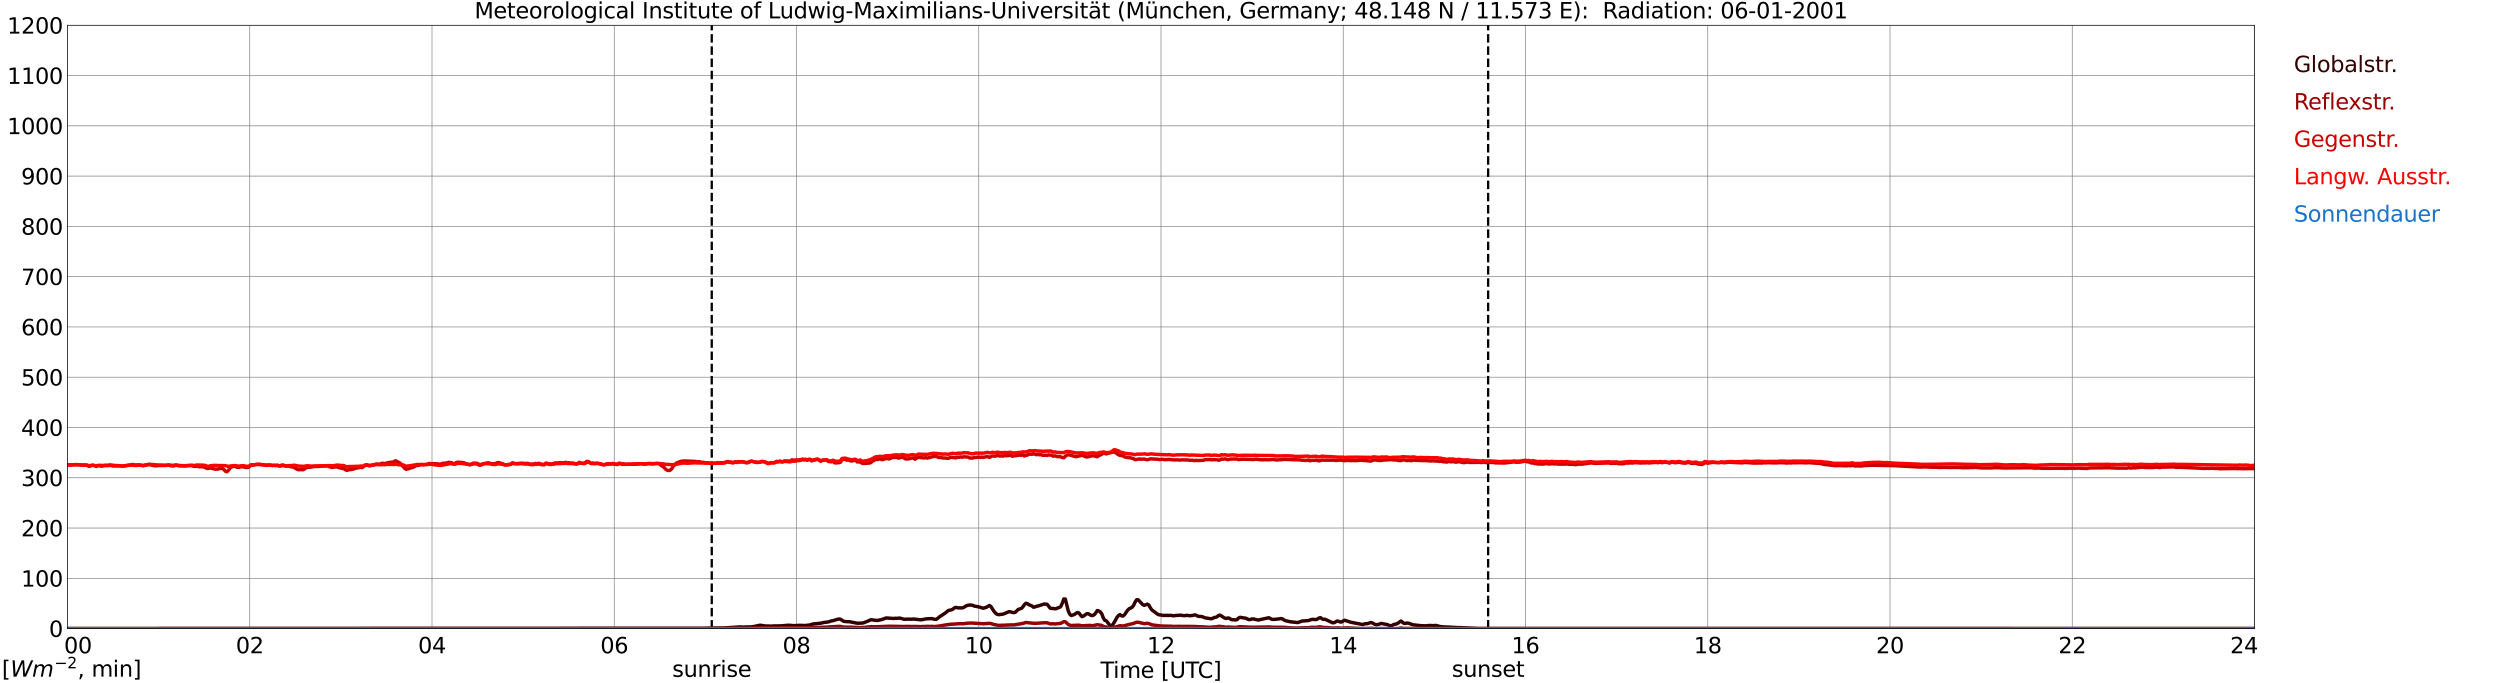 <?xml version="1.0" encoding="utf-8" standalone="no"?>
<!DOCTYPE svg PUBLIC "-//W3C//DTD SVG 1.1//EN"
  "http://www.w3.org/Graphics/SVG/1.1/DTD/svg11.dtd">
<svg xmlns:xlink="http://www.w3.org/1999/xlink" width="1085.4pt" height="296.64pt" viewBox="0 0 1085.4 296.64" xmlns="http://www.w3.org/2000/svg" version="1.1">
 <defs>
  <style type="text/css">*{stroke-linejoin: round; stroke-linecap: butt}</style>
 </defs>
 <g id="figure_1">
  <g id="patch_1">
   <path d="M 0 296.64 
L 1085.4 296.64 
L 1085.4 0 
L 0 0 
z
" style="fill: #ffffff"/>
  </g>
  <g id="axes_1">
   <g id="patch_2">
    <path d="M 29.306 272.909 
L 978.814 272.909 
L 978.814 10.976 
L 29.306 10.976 
z
" style="fill: #ffffff"/>
   </g>
   <g id="patch_3">
    <path d="M 978.814 272.909 
L 978.814 272.909 
L 978.814 10.976 
L 978.814 10.976 
z
" clip-path="url(#p7bec1f1cc7)" style="fill: #d3d3d3; opacity: 0.25; stroke: #d3d3d3; stroke-linejoin: miter"/>
   </g>
   <g id="matplotlib.axis_1">
    <g id="xtick_1">
     <g id="line2d_1">
      <path d="M 29.306 272.909 
L 29.306 10.976 
" clip-path="url(#p7bec1f1cc7)" style="fill: none; stroke: #808080; stroke-width: 0.3; stroke-linecap: square"/>
     </g>
     <g id="line2d_2"/>
     <g id="text_1">
      <!--    00 -->
      <g transform="translate(18.733 283.627) scale(0.095 -0.095)">
       <defs>
        <path id="DejaVuSans-20" transform="scale(0.016)"/>
        <path id="DejaVuSans-30" d="M 2034 4250 
Q 1547 4250 1301 3770 
Q 1056 3291 1056 2328 
Q 1056 1369 1301 889 
Q 1547 409 2034 409 
Q 2525 409 2770 889 
Q 3016 1369 3016 2328 
Q 3016 3291 2770 3770 
Q 2525 4250 2034 4250 
z
M 2034 4750 
Q 2819 4750 3233 4129 
Q 3647 3509 3647 2328 
Q 3647 1150 3233 529 
Q 2819 -91 2034 -91 
Q 1250 -91 836 529 
Q 422 1150 422 2328 
Q 422 3509 836 4129 
Q 1250 4750 2034 4750 
z
" transform="scale(0.016)"/>
       </defs>
       <use xlink:href="#DejaVuSans-20"/>
       <use xlink:href="#DejaVuSans-20" transform="translate(31.787 0)"/>
       <use xlink:href="#DejaVuSans-20" transform="translate(63.574 0)"/>
       <use xlink:href="#DejaVuSans-30" transform="translate(95.361 0)"/>
       <use xlink:href="#DejaVuSans-30" transform="translate(158.984 0)"/>
      </g>
     </g>
    </g>
    <g id="xtick_2">
     <g id="line2d_3">
      <path d="M 108.431 272.909 
L 108.431 10.976 
" clip-path="url(#p7bec1f1cc7)" style="fill: none; stroke: #808080; stroke-width: 0.3; stroke-linecap: square"/>
     </g>
     <g id="line2d_4"/>
     <g id="text_2">
      <!-- 02 -->
      <g transform="translate(102.387 283.627) scale(0.095 -0.095)">
       <defs>
        <path id="DejaVuSans-32" d="M 1228 531 
L 3431 531 
L 3431 0 
L 469 0 
L 469 531 
Q 828 903 1448 1529 
Q 2069 2156 2228 2338 
Q 2531 2678 2651 2914 
Q 2772 3150 2772 3378 
Q 2772 3750 2511 3984 
Q 2250 4219 1831 4219 
Q 1534 4219 1204 4116 
Q 875 4013 500 3803 
L 500 4441 
Q 881 4594 1212 4672 
Q 1544 4750 1819 4750 
Q 2544 4750 2975 4387 
Q 3406 4025 3406 3419 
Q 3406 3131 3298 2873 
Q 3191 2616 2906 2266 
Q 2828 2175 2409 1742 
Q 1991 1309 1228 531 
z
" transform="scale(0.016)"/>
       </defs>
       <use xlink:href="#DejaVuSans-30"/>
       <use xlink:href="#DejaVuSans-32" transform="translate(63.623 0)"/>
      </g>
     </g>
    </g>
    <g id="xtick_3">
     <g id="line2d_5">
      <path d="M 187.557 272.909 
L 187.557 10.976 
" clip-path="url(#p7bec1f1cc7)" style="fill: none; stroke: #808080; stroke-width: 0.3; stroke-linecap: square"/>
     </g>
     <g id="line2d_6"/>
     <g id="text_3">
      <!-- 04 -->
      <g transform="translate(181.513 283.627) scale(0.095 -0.095)">
       <defs>
        <path id="DejaVuSans-34" d="M 2419 4116 
L 825 1625 
L 2419 1625 
L 2419 4116 
z
M 2253 4666 
L 3047 4666 
L 3047 1625 
L 3713 1625 
L 3713 1100 
L 3047 1100 
L 3047 0 
L 2419 0 
L 2419 1100 
L 313 1100 
L 313 1709 
L 2253 4666 
z
" transform="scale(0.016)"/>
       </defs>
       <use xlink:href="#DejaVuSans-30"/>
       <use xlink:href="#DejaVuSans-34" transform="translate(63.623 0)"/>
      </g>
     </g>
    </g>
    <g id="xtick_4">
     <g id="line2d_7">
      <path d="M 266.683 272.909 
L 266.683 10.976 
" clip-path="url(#p7bec1f1cc7)" style="fill: none; stroke: #808080; stroke-width: 0.3; stroke-linecap: square"/>
     </g>
     <g id="line2d_8"/>
     <g id="text_4">
      <!-- 06 -->
      <g transform="translate(260.638 283.627) scale(0.095 -0.095)">
       <defs>
        <path id="DejaVuSans-36" d="M 2113 2584 
Q 1688 2584 1439 2293 
Q 1191 2003 1191 1497 
Q 1191 994 1439 701 
Q 1688 409 2113 409 
Q 2538 409 2786 701 
Q 3034 994 3034 1497 
Q 3034 2003 2786 2293 
Q 2538 2584 2113 2584 
z
M 3366 4563 
L 3366 3988 
Q 3128 4100 2886 4159 
Q 2644 4219 2406 4219 
Q 1781 4219 1451 3797 
Q 1122 3375 1075 2522 
Q 1259 2794 1537 2939 
Q 1816 3084 2150 3084 
Q 2853 3084 3261 2657 
Q 3669 2231 3669 1497 
Q 3669 778 3244 343 
Q 2819 -91 2113 -91 
Q 1303 -91 875 529 
Q 447 1150 447 2328 
Q 447 3434 972 4092 
Q 1497 4750 2381 4750 
Q 2619 4750 2861 4703 
Q 3103 4656 3366 4563 
z
" transform="scale(0.016)"/>
       </defs>
       <use xlink:href="#DejaVuSans-30"/>
       <use xlink:href="#DejaVuSans-36" transform="translate(63.623 0)"/>
      </g>
     </g>
    </g>
    <g id="xtick_5">
     <g id="line2d_9">
      <path d="M 345.808 272.909 
L 345.808 10.976 
" clip-path="url(#p7bec1f1cc7)" style="fill: none; stroke: #808080; stroke-width: 0.3; stroke-linecap: square"/>
     </g>
     <g id="line2d_10"/>
     <g id="text_5">
      <!-- 08 -->
      <g transform="translate(339.764 283.627) scale(0.095 -0.095)">
       <defs>
        <path id="DejaVuSans-38" d="M 2034 2216 
Q 1584 2216 1326 1975 
Q 1069 1734 1069 1313 
Q 1069 891 1326 650 
Q 1584 409 2034 409 
Q 2484 409 2743 651 
Q 3003 894 3003 1313 
Q 3003 1734 2745 1975 
Q 2488 2216 2034 2216 
z
M 1403 2484 
Q 997 2584 770 2862 
Q 544 3141 544 3541 
Q 544 4100 942 4425 
Q 1341 4750 2034 4750 
Q 2731 4750 3128 4425 
Q 3525 4100 3525 3541 
Q 3525 3141 3298 2862 
Q 3072 2584 2669 2484 
Q 3125 2378 3379 2068 
Q 3634 1759 3634 1313 
Q 3634 634 3220 271 
Q 2806 -91 2034 -91 
Q 1263 -91 848 271 
Q 434 634 434 1313 
Q 434 1759 690 2068 
Q 947 2378 1403 2484 
z
M 1172 3481 
Q 1172 3119 1398 2916 
Q 1625 2713 2034 2713 
Q 2441 2713 2670 2916 
Q 2900 3119 2900 3481 
Q 2900 3844 2670 4047 
Q 2441 4250 2034 4250 
Q 1625 4250 1398 4047 
Q 1172 3844 1172 3481 
z
" transform="scale(0.016)"/>
       </defs>
       <use xlink:href="#DejaVuSans-30"/>
       <use xlink:href="#DejaVuSans-38" transform="translate(63.623 0)"/>
      </g>
     </g>
    </g>
    <g id="xtick_6">
     <g id="line2d_11">
      <path d="M 424.934 272.909 
L 424.934 10.976 
" clip-path="url(#p7bec1f1cc7)" style="fill: none; stroke: #808080; stroke-width: 0.3; stroke-linecap: square"/>
     </g>
     <g id="line2d_12"/>
     <g id="text_6">
      <!-- 10 -->
      <g transform="translate(418.89 283.627) scale(0.095 -0.095)">
       <defs>
        <path id="DejaVuSans-31" d="M 794 531 
L 1825 531 
L 1825 4091 
L 703 3866 
L 703 4441 
L 1819 4666 
L 2450 4666 
L 2450 531 
L 3481 531 
L 3481 0 
L 794 0 
L 794 531 
z
" transform="scale(0.016)"/>
       </defs>
       <use xlink:href="#DejaVuSans-31"/>
       <use xlink:href="#DejaVuSans-30" transform="translate(63.623 0)"/>
      </g>
     </g>
    </g>
    <g id="xtick_7">
     <g id="line2d_13">
      <path d="M 504.06 272.909 
L 504.06 10.976 
" clip-path="url(#p7bec1f1cc7)" style="fill: none; stroke: #808080; stroke-width: 0.3; stroke-linecap: square"/>
     </g>
     <g id="line2d_14"/>
     <g id="text_7">
      <!-- 12 -->
      <g transform="translate(498.015 283.627) scale(0.095 -0.095)">
       <use xlink:href="#DejaVuSans-31"/>
       <use xlink:href="#DejaVuSans-32" transform="translate(63.623 0)"/>
      </g>
     </g>
    </g>
    <g id="xtick_8">
     <g id="line2d_15">
      <path d="M 583.185 272.909 
L 583.185 10.976 
" clip-path="url(#p7bec1f1cc7)" style="fill: none; stroke: #808080; stroke-width: 0.3; stroke-linecap: square"/>
     </g>
     <g id="line2d_16"/>
     <g id="text_8">
      <!-- 14 -->
      <g transform="translate(577.141 283.627) scale(0.095 -0.095)">
       <use xlink:href="#DejaVuSans-31"/>
       <use xlink:href="#DejaVuSans-34" transform="translate(63.623 0)"/>
      </g>
     </g>
    </g>
    <g id="xtick_9">
     <g id="line2d_17">
      <path d="M 662.311 272.909 
L 662.311 10.976 
" clip-path="url(#p7bec1f1cc7)" style="fill: none; stroke: #808080; stroke-width: 0.3; stroke-linecap: square"/>
     </g>
     <g id="line2d_18"/>
     <g id="text_9">
      <!-- 16 -->
      <g transform="translate(656.267 283.627) scale(0.095 -0.095)">
       <use xlink:href="#DejaVuSans-31"/>
       <use xlink:href="#DejaVuSans-36" transform="translate(63.623 0)"/>
      </g>
     </g>
    </g>
    <g id="xtick_10">
     <g id="line2d_19">
      <path d="M 741.437 272.909 
L 741.437 10.976 
" clip-path="url(#p7bec1f1cc7)" style="fill: none; stroke: #808080; stroke-width: 0.3; stroke-linecap: square"/>
     </g>
     <g id="line2d_20"/>
     <g id="text_10">
      <!-- 18 -->
      <g transform="translate(735.392 283.627) scale(0.095 -0.095)">
       <use xlink:href="#DejaVuSans-31"/>
       <use xlink:href="#DejaVuSans-38" transform="translate(63.623 0)"/>
      </g>
     </g>
    </g>
    <g id="xtick_11">
     <g id="line2d_21">
      <path d="M 820.562 272.909 
L 820.562 10.976 
" clip-path="url(#p7bec1f1cc7)" style="fill: none; stroke: #808080; stroke-width: 0.3; stroke-linecap: square"/>
     </g>
     <g id="line2d_22"/>
     <g id="text_11">
      <!-- 20 -->
      <g transform="translate(814.518 283.627) scale(0.095 -0.095)">
       <use xlink:href="#DejaVuSans-32"/>
       <use xlink:href="#DejaVuSans-30" transform="translate(63.623 0)"/>
      </g>
     </g>
    </g>
    <g id="xtick_12">
     <g id="line2d_23">
      <path d="M 899.688 272.909 
L 899.688 10.976 
" clip-path="url(#p7bec1f1cc7)" style="fill: none; stroke: #808080; stroke-width: 0.3; stroke-linecap: square"/>
     </g>
     <g id="line2d_24"/>
     <g id="text_12">
      <!-- 22 -->
      <g transform="translate(893.644 283.627) scale(0.095 -0.095)">
       <use xlink:href="#DejaVuSans-32"/>
       <use xlink:href="#DejaVuSans-32" transform="translate(63.623 0)"/>
      </g>
     </g>
    </g>
    <g id="xtick_13">
     <g id="line2d_25">
      <path d="M 978.814 272.909 
L 978.814 10.976 
" clip-path="url(#p7bec1f1cc7)" style="fill: none; stroke: #808080; stroke-width: 0.3; stroke-linecap: square"/>
     </g>
     <g id="line2d_26"/>
     <g id="text_13">
      <!-- 24    -->
      <g transform="translate(968.241 283.627) scale(0.095 -0.095)">
       <use xlink:href="#DejaVuSans-32"/>
       <use xlink:href="#DejaVuSans-34" transform="translate(63.623 0)"/>
       <use xlink:href="#DejaVuSans-20" transform="translate(127.246 0)"/>
       <use xlink:href="#DejaVuSans-20" transform="translate(159.033 0)"/>
       <use xlink:href="#DejaVuSans-20" transform="translate(190.82 0)"/>
      </g>
     </g>
    </g>
    <g id="text_14">
     <!-- Time [UTC] -->
     <g transform="translate(477.806 294.322) scale(0.095 -0.095)">
      <defs>
       <path id="DejaVuSans-54" d="M -19 4666 
L 3928 4666 
L 3928 4134 
L 2272 4134 
L 2272 0 
L 1638 0 
L 1638 4134 
L -19 4134 
L -19 4666 
z
" transform="scale(0.016)"/>
       <path id="DejaVuSans-69" d="M 603 3500 
L 1178 3500 
L 1178 0 
L 603 0 
L 603 3500 
z
M 603 4863 
L 1178 4863 
L 1178 4134 
L 603 4134 
L 603 4863 
z
" transform="scale(0.016)"/>
       <path id="DejaVuSans-6d" d="M 3328 2828 
Q 3544 3216 3844 3400 
Q 4144 3584 4550 3584 
Q 5097 3584 5394 3201 
Q 5691 2819 5691 2113 
L 5691 0 
L 5113 0 
L 5113 2094 
Q 5113 2597 4934 2840 
Q 4756 3084 4391 3084 
Q 3944 3084 3684 2787 
Q 3425 2491 3425 1978 
L 3425 0 
L 2847 0 
L 2847 2094 
Q 2847 2600 2669 2842 
Q 2491 3084 2119 3084 
Q 1678 3084 1418 2786 
Q 1159 2488 1159 1978 
L 1159 0 
L 581 0 
L 581 3500 
L 1159 3500 
L 1159 2956 
Q 1356 3278 1631 3431 
Q 1906 3584 2284 3584 
Q 2666 3584 2933 3390 
Q 3200 3197 3328 2828 
z
" transform="scale(0.016)"/>
       <path id="DejaVuSans-65" d="M 3597 1894 
L 3597 1613 
L 953 1613 
Q 991 1019 1311 708 
Q 1631 397 2203 397 
Q 2534 397 2845 478 
Q 3156 559 3463 722 
L 3463 178 
Q 3153 47 2828 -22 
Q 2503 -91 2169 -91 
Q 1331 -91 842 396 
Q 353 884 353 1716 
Q 353 2575 817 3079 
Q 1281 3584 2069 3584 
Q 2775 3584 3186 3129 
Q 3597 2675 3597 1894 
z
M 3022 2063 
Q 3016 2534 2758 2815 
Q 2500 3097 2075 3097 
Q 1594 3097 1305 2825 
Q 1016 2553 972 2059 
L 3022 2063 
z
" transform="scale(0.016)"/>
       <path id="DejaVuSans-5b" d="M 550 4863 
L 1875 4863 
L 1875 4416 
L 1125 4416 
L 1125 -397 
L 1875 -397 
L 1875 -844 
L 550 -844 
L 550 4863 
z
" transform="scale(0.016)"/>
       <path id="DejaVuSans-55" d="M 556 4666 
L 1191 4666 
L 1191 1831 
Q 1191 1081 1462 751 
Q 1734 422 2344 422 
Q 2950 422 3222 751 
Q 3494 1081 3494 1831 
L 3494 4666 
L 4128 4666 
L 4128 1753 
Q 4128 841 3676 375 
Q 3225 -91 2344 -91 
Q 1459 -91 1007 375 
Q 556 841 556 1753 
L 556 4666 
z
" transform="scale(0.016)"/>
       <path id="DejaVuSans-43" d="M 4122 4306 
L 4122 3641 
Q 3803 3938 3442 4084 
Q 3081 4231 2675 4231 
Q 1875 4231 1450 3742 
Q 1025 3253 1025 2328 
Q 1025 1406 1450 917 
Q 1875 428 2675 428 
Q 3081 428 3442 575 
Q 3803 722 4122 1019 
L 4122 359 
Q 3791 134 3420 21 
Q 3050 -91 2638 -91 
Q 1578 -91 968 557 
Q 359 1206 359 2328 
Q 359 3453 968 4101 
Q 1578 4750 2638 4750 
Q 3056 4750 3426 4639 
Q 3797 4528 4122 4306 
z
" transform="scale(0.016)"/>
       <path id="DejaVuSans-5d" d="M 1947 4863 
L 1947 -844 
L 622 -844 
L 622 -397 
L 1369 -397 
L 1369 4416 
L 622 4416 
L 622 4863 
L 1947 4863 
z
" transform="scale(0.016)"/>
      </defs>
      <use xlink:href="#DejaVuSans-54"/>
      <use xlink:href="#DejaVuSans-69" transform="translate(57.959 0)"/>
      <use xlink:href="#DejaVuSans-6d" transform="translate(85.742 0)"/>
      <use xlink:href="#DejaVuSans-65" transform="translate(183.154 0)"/>
      <use xlink:href="#DejaVuSans-20" transform="translate(244.678 0)"/>
      <use xlink:href="#DejaVuSans-5b" transform="translate(276.465 0)"/>
      <use xlink:href="#DejaVuSans-55" transform="translate(315.479 0)"/>
      <use xlink:href="#DejaVuSans-54" transform="translate(388.672 0)"/>
      <use xlink:href="#DejaVuSans-43" transform="translate(443.881 0)"/>
      <use xlink:href="#DejaVuSans-5d" transform="translate(513.705 0)"/>
     </g>
    </g>
   </g>
   <g id="matplotlib.axis_2">
    <g id="ytick_1">
     <g id="line2d_27">
      <path d="M 29.306 272.909 
L 978.814 272.909 
" clip-path="url(#p7bec1f1cc7)" style="fill: none; stroke: #808080; stroke-width: 0.3; stroke-linecap: square"/>
     </g>
     <g id="line2d_28"/>
     <g id="text_15">
      <!-- 0 -->
      <g transform="translate(21.261 276.518) scale(0.095 -0.095)">
       <use xlink:href="#DejaVuSans-30"/>
      </g>
     </g>
    </g>
    <g id="ytick_2">
     <g id="line2d_29">
      <path d="M 29.306 251.081 
L 978.814 251.081 
" clip-path="url(#p7bec1f1cc7)" style="fill: none; stroke: #808080; stroke-width: 0.3; stroke-linecap: square"/>
     </g>
     <g id="line2d_30"/>
     <g id="text_16">
      <!-- 100 -->
      <g transform="translate(9.173 254.69) scale(0.095 -0.095)">
       <use xlink:href="#DejaVuSans-31"/>
       <use xlink:href="#DejaVuSans-30" transform="translate(63.623 0)"/>
       <use xlink:href="#DejaVuSans-30" transform="translate(127.246 0)"/>
      </g>
     </g>
    </g>
    <g id="ytick_3">
     <g id="line2d_31">
      <path d="M 29.306 229.253 
L 978.814 229.253 
" clip-path="url(#p7bec1f1cc7)" style="fill: none; stroke: #808080; stroke-width: 0.3; stroke-linecap: square"/>
     </g>
     <g id="line2d_32"/>
     <g id="text_17">
      <!-- 200 -->
      <g transform="translate(9.173 232.863) scale(0.095 -0.095)">
       <use xlink:href="#DejaVuSans-32"/>
       <use xlink:href="#DejaVuSans-30" transform="translate(63.623 0)"/>
       <use xlink:href="#DejaVuSans-30" transform="translate(127.246 0)"/>
      </g>
     </g>
    </g>
    <g id="ytick_4">
     <g id="line2d_33">
      <path d="M 29.306 207.426 
L 978.814 207.426 
" clip-path="url(#p7bec1f1cc7)" style="fill: none; stroke: #808080; stroke-width: 0.3; stroke-linecap: square"/>
     </g>
     <g id="line2d_34"/>
     <g id="text_18">
      <!-- 300 -->
      <g transform="translate(9.173 211.035) scale(0.095 -0.095)">
       <defs>
        <path id="DejaVuSans-33" d="M 2597 2516 
Q 3050 2419 3304 2112 
Q 3559 1806 3559 1356 
Q 3559 666 3084 287 
Q 2609 -91 1734 -91 
Q 1441 -91 1130 -33 
Q 819 25 488 141 
L 488 750 
Q 750 597 1062 519 
Q 1375 441 1716 441 
Q 2309 441 2620 675 
Q 2931 909 2931 1356 
Q 2931 1769 2642 2001 
Q 2353 2234 1838 2234 
L 1294 2234 
L 1294 2753 
L 1863 2753 
Q 2328 2753 2575 2939 
Q 2822 3125 2822 3475 
Q 2822 3834 2567 4026 
Q 2313 4219 1838 4219 
Q 1578 4219 1281 4162 
Q 984 4106 628 3988 
L 628 4550 
Q 988 4650 1302 4700 
Q 1616 4750 1894 4750 
Q 2613 4750 3031 4423 
Q 3450 4097 3450 3541 
Q 3450 3153 3228 2886 
Q 3006 2619 2597 2516 
z
" transform="scale(0.016)"/>
       </defs>
       <use xlink:href="#DejaVuSans-33"/>
       <use xlink:href="#DejaVuSans-30" transform="translate(63.623 0)"/>
       <use xlink:href="#DejaVuSans-30" transform="translate(127.246 0)"/>
      </g>
     </g>
    </g>
    <g id="ytick_5">
     <g id="line2d_35">
      <path d="M 29.306 185.598 
L 978.814 185.598 
" clip-path="url(#p7bec1f1cc7)" style="fill: none; stroke: #808080; stroke-width: 0.3; stroke-linecap: square"/>
     </g>
     <g id="line2d_36"/>
     <g id="text_19">
      <!-- 400 -->
      <g transform="translate(9.173 189.207) scale(0.095 -0.095)">
       <use xlink:href="#DejaVuSans-34"/>
       <use xlink:href="#DejaVuSans-30" transform="translate(63.623 0)"/>
       <use xlink:href="#DejaVuSans-30" transform="translate(127.246 0)"/>
      </g>
     </g>
    </g>
    <g id="ytick_6">
     <g id="line2d_37">
      <path d="M 29.306 163.77 
L 978.814 163.77 
" clip-path="url(#p7bec1f1cc7)" style="fill: none; stroke: #808080; stroke-width: 0.3; stroke-linecap: square"/>
     </g>
     <g id="line2d_38"/>
     <g id="text_20">
      <!-- 500 -->
      <g transform="translate(9.173 167.379) scale(0.095 -0.095)">
       <defs>
        <path id="DejaVuSans-35" d="M 691 4666 
L 3169 4666 
L 3169 4134 
L 1269 4134 
L 1269 2991 
Q 1406 3038 1543 3061 
Q 1681 3084 1819 3084 
Q 2600 3084 3056 2656 
Q 3513 2228 3513 1497 
Q 3513 744 3044 326 
Q 2575 -91 1722 -91 
Q 1428 -91 1123 -41 
Q 819 9 494 109 
L 494 744 
Q 775 591 1075 516 
Q 1375 441 1709 441 
Q 2250 441 2565 725 
Q 2881 1009 2881 1497 
Q 2881 1984 2565 2268 
Q 2250 2553 1709 2553 
Q 1456 2553 1204 2497 
Q 953 2441 691 2322 
L 691 4666 
z
" transform="scale(0.016)"/>
       </defs>
       <use xlink:href="#DejaVuSans-35"/>
       <use xlink:href="#DejaVuSans-30" transform="translate(63.623 0)"/>
       <use xlink:href="#DejaVuSans-30" transform="translate(127.246 0)"/>
      </g>
     </g>
    </g>
    <g id="ytick_7">
     <g id="line2d_39">
      <path d="M 29.306 141.942 
L 978.814 141.942 
" clip-path="url(#p7bec1f1cc7)" style="fill: none; stroke: #808080; stroke-width: 0.3; stroke-linecap: square"/>
     </g>
     <g id="line2d_40"/>
     <g id="text_21">
      <!-- 600 -->
      <g transform="translate(9.173 145.551) scale(0.095 -0.095)">
       <use xlink:href="#DejaVuSans-36"/>
       <use xlink:href="#DejaVuSans-30" transform="translate(63.623 0)"/>
       <use xlink:href="#DejaVuSans-30" transform="translate(127.246 0)"/>
      </g>
     </g>
    </g>
    <g id="ytick_8">
     <g id="line2d_41">
      <path d="M 29.306 120.114 
L 978.814 120.114 
" clip-path="url(#p7bec1f1cc7)" style="fill: none; stroke: #808080; stroke-width: 0.3; stroke-linecap: square"/>
     </g>
     <g id="line2d_42"/>
     <g id="text_22">
      <!-- 700 -->
      <g transform="translate(9.173 123.724) scale(0.095 -0.095)">
       <defs>
        <path id="DejaVuSans-37" d="M 525 4666 
L 3525 4666 
L 3525 4397 
L 1831 0 
L 1172 0 
L 2766 4134 
L 525 4134 
L 525 4666 
z
" transform="scale(0.016)"/>
       </defs>
       <use xlink:href="#DejaVuSans-37"/>
       <use xlink:href="#DejaVuSans-30" transform="translate(63.623 0)"/>
       <use xlink:href="#DejaVuSans-30" transform="translate(127.246 0)"/>
      </g>
     </g>
    </g>
    <g id="ytick_9">
     <g id="line2d_43">
      <path d="M 29.306 98.287 
L 978.814 98.287 
" clip-path="url(#p7bec1f1cc7)" style="fill: none; stroke: #808080; stroke-width: 0.3; stroke-linecap: square"/>
     </g>
     <g id="line2d_44"/>
     <g id="text_23">
      <!-- 800 -->
      <g transform="translate(9.173 101.896) scale(0.095 -0.095)">
       <use xlink:href="#DejaVuSans-38"/>
       <use xlink:href="#DejaVuSans-30" transform="translate(63.623 0)"/>
       <use xlink:href="#DejaVuSans-30" transform="translate(127.246 0)"/>
      </g>
     </g>
    </g>
    <g id="ytick_10">
     <g id="line2d_45">
      <path d="M 29.306 76.459 
L 978.814 76.459 
" clip-path="url(#p7bec1f1cc7)" style="fill: none; stroke: #808080; stroke-width: 0.3; stroke-linecap: square"/>
     </g>
     <g id="line2d_46"/>
     <g id="text_24">
      <!-- 900 -->
      <g transform="translate(9.173 80.068) scale(0.095 -0.095)">
       <defs>
        <path id="DejaVuSans-39" d="M 703 97 
L 703 672 
Q 941 559 1184 500 
Q 1428 441 1663 441 
Q 2288 441 2617 861 
Q 2947 1281 2994 2138 
Q 2813 1869 2534 1725 
Q 2256 1581 1919 1581 
Q 1219 1581 811 2004 
Q 403 2428 403 3163 
Q 403 3881 828 4315 
Q 1253 4750 1959 4750 
Q 2769 4750 3195 4129 
Q 3622 3509 3622 2328 
Q 3622 1225 3098 567 
Q 2575 -91 1691 -91 
Q 1453 -91 1209 -44 
Q 966 3 703 97 
z
M 1959 2075 
Q 2384 2075 2632 2365 
Q 2881 2656 2881 3163 
Q 2881 3666 2632 3958 
Q 2384 4250 1959 4250 
Q 1534 4250 1286 3958 
Q 1038 3666 1038 3163 
Q 1038 2656 1286 2365 
Q 1534 2075 1959 2075 
z
" transform="scale(0.016)"/>
       </defs>
       <use xlink:href="#DejaVuSans-39"/>
       <use xlink:href="#DejaVuSans-30" transform="translate(63.623 0)"/>
       <use xlink:href="#DejaVuSans-30" transform="translate(127.246 0)"/>
      </g>
     </g>
    </g>
    <g id="ytick_11">
     <g id="line2d_47">
      <path d="M 29.306 54.631 
L 978.814 54.631 
" clip-path="url(#p7bec1f1cc7)" style="fill: none; stroke: #808080; stroke-width: 0.3; stroke-linecap: square"/>
     </g>
     <g id="line2d_48"/>
     <g id="text_25">
      <!-- 1000 -->
      <g transform="translate(3.128 58.24) scale(0.095 -0.095)">
       <use xlink:href="#DejaVuSans-31"/>
       <use xlink:href="#DejaVuSans-30" transform="translate(63.623 0)"/>
       <use xlink:href="#DejaVuSans-30" transform="translate(127.246 0)"/>
       <use xlink:href="#DejaVuSans-30" transform="translate(190.869 0)"/>
      </g>
     </g>
    </g>
    <g id="ytick_12">
     <g id="line2d_49">
      <path d="M 29.306 32.803 
L 978.814 32.803 
" clip-path="url(#p7bec1f1cc7)" style="fill: none; stroke: #808080; stroke-width: 0.3; stroke-linecap: square"/>
     </g>
     <g id="line2d_50"/>
     <g id="text_26">
      <!-- 1100 -->
      <g transform="translate(3.128 36.413) scale(0.095 -0.095)">
       <use xlink:href="#DejaVuSans-31"/>
       <use xlink:href="#DejaVuSans-31" transform="translate(63.623 0)"/>
       <use xlink:href="#DejaVuSans-30" transform="translate(127.246 0)"/>
       <use xlink:href="#DejaVuSans-30" transform="translate(190.869 0)"/>
      </g>
     </g>
    </g>
    <g id="ytick_13">
     <g id="line2d_51">
      <path d="M 29.306 10.976 
L 978.814 10.976 
" clip-path="url(#p7bec1f1cc7)" style="fill: none; stroke: #808080; stroke-width: 0.3; stroke-linecap: square"/>
     </g>
     <g id="line2d_52"/>
     <g id="text_27">
      <!-- 1200 -->
      <g transform="translate(3.128 14.585) scale(0.095 -0.095)">
       <use xlink:href="#DejaVuSans-31"/>
       <use xlink:href="#DejaVuSans-32" transform="translate(63.623 0)"/>
       <use xlink:href="#DejaVuSans-30" transform="translate(127.246 0)"/>
       <use xlink:href="#DejaVuSans-30" transform="translate(190.869 0)"/>
      </g>
     </g>
    </g>
   </g>
   <g id="line2d_53">
    <path d="M 309.015 272.909 
L 309.015 10.976 
" clip-path="url(#p7bec1f1cc7)" style="fill: none; stroke-dasharray: 3.7,1.6; stroke-dashoffset: 0; stroke: #000000"/>
   </g>
   <g id="line2d_54">
    <path d="M 646.09 272.909 
L 646.09 10.976 
" clip-path="url(#p7bec1f1cc7)" style="fill: none; stroke-dasharray: 3.7,1.6; stroke-dashoffset: 0; stroke: #000000"/>
   </g>
   <g id="line2d_55">
    <path d="M 29.306 272.909 
L 305.586 272.817 
L 308.224 272.728 
L 314.158 272.636 
L 321.411 272.178 
L 322.73 272.269 
L 324.049 272.178 
L 326.027 272.178 
L 327.346 271.994 
L 328.665 271.719 
L 329.983 271.446 
L 331.302 271.628 
L 332.621 271.811 
L 333.28 271.765 
L 334.599 271.857 
L 335.918 271.765 
L 339.215 271.719 
L 341.193 271.536 
L 342.512 271.446 
L 344.49 271.628 
L 345.808 271.582 
L 347.127 271.492 
L 349.765 271.582 
L 350.424 271.446 
L 351.083 271.446 
L 352.402 271.08 
L 353.062 270.896 
L 356.359 270.575 
L 357.677 270.255 
L 359.655 270.028 
L 360.974 269.569 
L 361.634 269.477 
L 363.612 268.884 
L 364.271 268.746 
L 364.93 268.838 
L 366.249 269.753 
L 367.568 269.89 
L 368.887 269.936 
L 370.206 270.211 
L 372.184 270.575 
L 374.162 270.53 
L 374.821 270.438 
L 376.799 269.661 
L 378.118 269.065 
L 380.756 269.386 
L 382.734 269.019 
L 384.712 268.288 
L 388.009 268.517 
L 388.668 268.425 
L 389.328 268.471 
L 390.646 268.334 
L 392.624 268.884 
L 393.943 268.792 
L 395.921 268.838 
L 396.581 268.746 
L 399.878 269.111 
L 401.196 268.884 
L 401.856 268.7 
L 404.493 268.563 
L 405.812 268.884 
L 406.471 268.884 
L 407.131 268.471 
L 407.79 267.875 
L 410.428 266.138 
L 411.746 265.04 
L 413.065 264.765 
L 413.725 264.444 
L 414.384 263.894 
L 415.043 263.713 
L 415.703 263.894 
L 417.681 263.94 
L 418.34 263.759 
L 419.659 262.934 
L 420.978 262.658 
L 422.297 262.796 
L 422.956 263.117 
L 424.934 263.484 
L 426.912 264.077 
L 428.231 263.667 
L 429.55 262.888 
L 430.209 263.3 
L 431.528 265.404 
L 432.187 266.138 
L 432.847 266.686 
L 433.506 266.869 
L 435.484 266.64 
L 438.122 265.542 
L 438.781 265.634 
L 439.44 265.909 
L 440.1 265.954 
L 440.759 265.863 
L 442.078 264.582 
L 443.397 264.169 
L 444.056 263.529 
L 444.716 262.567 
L 445.375 261.927 
L 446.034 262.065 
L 446.694 262.521 
L 448.012 263.071 
L 448.672 263.621 
L 449.331 263.529 
L 449.991 263.209 
L 450.65 263.117 
L 453.287 262.248 
L 454.606 262.34 
L 455.925 264.031 
L 456.584 264.169 
L 457.244 264.169 
L 457.903 264.306 
L 458.563 264.261 
L 459.222 263.94 
L 459.881 263.759 
L 460.541 263.346 
L 461.2 261.881 
L 461.859 260.05 
L 462.519 260.096 
L 463.838 265.404 
L 464.497 266.732 
L 465.156 267.236 
L 466.475 266.777 
L 467.134 266.275 
L 467.794 265.954 
L 468.453 266.138 
L 469.113 267.052 
L 469.772 267.738 
L 470.431 267.465 
L 471.75 266.502 
L 472.409 266.411 
L 473.728 267.19 
L 474.388 267.236 
L 475.047 266.915 
L 475.706 266.138 
L 476.366 265.084 
L 477.025 265.221 
L 477.685 265.679 
L 478.344 266.502 
L 479.003 268.242 
L 479.663 269.34 
L 480.322 269.523 
L 481.641 271.217 
L 482.3 271.719 
L 482.96 271.446 
L 484.278 269.294 
L 484.938 268.059 
L 485.597 267.236 
L 486.256 266.823 
L 486.916 267.373 
L 487.575 267.465 
L 488.235 266.869 
L 489.553 264.948 
L 490.213 264.306 
L 491.532 263.667 
L 492.191 262.75 
L 492.85 261.331 
L 493.51 260.371 
L 494.169 260.417 
L 496.147 262.521 
L 496.807 262.796 
L 498.125 262.294 
L 498.785 262.704 
L 499.444 263.894 
L 500.103 264.811 
L 502.741 266.777 
L 503.4 266.961 
L 504.06 267.007 
L 504.719 267.19 
L 506.038 267.19 
L 508.675 267.19 
L 509.335 267.373 
L 510.654 267.19 
L 511.972 267.144 
L 512.632 267.052 
L 513.291 267.236 
L 514.61 267.282 
L 515.269 267.144 
L 516.588 267.327 
L 517.907 267.19 
L 518.566 266.961 
L 519.226 267.052 
L 519.885 267.465 
L 520.544 267.602 
L 521.863 267.692 
L 523.182 268.242 
L 525.819 268.655 
L 526.479 268.471 
L 527.138 268.105 
L 527.797 268.013 
L 528.457 267.738 
L 529.116 267.144 
L 529.776 267.098 
L 531.754 268.38 
L 532.413 268.517 
L 533.073 268.288 
L 533.732 268.425 
L 534.391 268.884 
L 535.051 269.111 
L 535.71 269.019 
L 536.369 269.202 
L 537.029 269.019 
L 537.688 268.38 
L 538.348 268.013 
L 540.985 268.425 
L 541.644 268.792 
L 542.304 269.019 
L 542.963 268.93 
L 543.623 268.7 
L 544.282 268.746 
L 546.26 269.202 
L 550.876 268.196 
L 552.195 268.884 
L 552.854 268.93 
L 554.173 268.838 
L 555.491 268.655 
L 556.151 268.563 
L 556.81 268.7 
L 557.47 269.157 
L 558.129 269.477 
L 560.107 269.936 
L 563.404 270.3 
L 564.723 269.844 
L 565.382 269.615 
L 566.701 269.523 
L 568.02 269.432 
L 569.338 268.973 
L 569.998 268.884 
L 571.317 269.019 
L 571.976 268.746 
L 572.635 268.334 
L 573.295 268.15 
L 573.954 268.655 
L 574.613 268.93 
L 575.273 268.838 
L 578.57 270.392 
L 579.229 270.346 
L 580.548 269.615 
L 581.207 269.753 
L 581.867 270.073 
L 582.526 270.028 
L 583.185 269.569 
L 583.845 269.294 
L 586.482 270.165 
L 591.757 271.171 
L 592.417 270.85 
L 593.736 270.759 
L 595.054 270.3 
L 595.714 270.392 
L 597.032 271.125 
L 597.692 271.217 
L 598.351 271.125 
L 599.67 270.667 
L 602.307 271.171 
L 603.626 271.719 
L 604.286 271.582 
L 604.945 271.217 
L 605.604 270.988 
L 606.264 270.942 
L 606.923 270.575 
L 608.242 269.615 
L 609.561 270.667 
L 610.22 270.667 
L 610.879 270.484 
L 611.539 270.575 
L 613.517 271.263 
L 616.814 271.628 
L 618.792 271.719 
L 620.77 271.536 
L 622.089 271.628 
L 623.408 271.536 
L 625.386 272.04 
L 626.705 272.178 
L 629.342 272.269 
L 633.298 272.498 
L 633.958 272.453 
L 635.276 272.544 
L 641.87 272.909 
L 978.154 272.909 
L 978.154 272.909 
" clip-path="url(#p7bec1f1cc7)" style="fill: none; stroke: #330000; stroke-width: 1.5; stroke-linecap: square"/>
   </g>
   <g id="line2d_56">
    <path d="M 29.306 272.909 
L 316.136 272.817 
L 318.774 272.677 
L 320.752 272.723 
L 321.411 272.677 
L 322.73 272.769 
L 324.708 272.677 
L 326.686 272.723 
L 327.346 272.629 
L 328.665 272.629 
L 330.643 272.584 
L 352.402 272.49 
L 353.721 272.352 
L 355.699 272.398 
L 358.996 272.258 
L 360.315 272.164 
L 364.271 271.933 
L 364.93 271.979 
L 366.249 272.258 
L 370.206 272.304 
L 370.865 272.398 
L 371.524 272.352 
L 372.184 272.444 
L 372.843 272.398 
L 373.502 272.49 
L 374.821 272.398 
L 375.481 272.398 
L 376.14 272.258 
L 377.459 272.164 
L 378.118 272.073 
L 380.096 272.119 
L 382.734 272.025 
L 386.031 271.885 
L 391.306 271.979 
L 392.624 272.025 
L 393.284 271.933 
L 393.943 272.025 
L 394.603 271.933 
L 395.262 272.025 
L 397.24 271.979 
L 399.878 272.073 
L 400.537 271.979 
L 401.196 272.025 
L 402.515 271.933 
L 403.834 271.979 
L 404.493 271.933 
L 405.812 272.025 
L 407.79 271.793 
L 411.087 271.235 
L 412.406 271.049 
L 417.022 270.77 
L 418.34 270.816 
L 419.659 270.582 
L 421.637 270.49 
L 426.912 270.816 
L 429.55 270.63 
L 430.209 270.722 
L 431.528 271.141 
L 433.506 271.514 
L 436.144 271.42 
L 439.44 271.28 
L 440.1 271.326 
L 444.056 270.676 
L 445.375 270.257 
L 448.012 270.536 
L 449.331 270.63 
L 453.947 270.351 
L 454.606 270.396 
L 455.925 270.861 
L 457.244 270.816 
L 457.903 270.909 
L 460.541 270.63 
L 461.859 269.883 
L 462.519 269.931 
L 463.838 271.141 
L 464.497 271.42 
L 465.156 271.56 
L 468.453 271.42 
L 469.772 271.7 
L 473.069 271.514 
L 474.388 271.654 
L 475.706 271.374 
L 476.366 271.235 
L 477.685 271.42 
L 478.344 271.514 
L 479.003 271.933 
L 479.663 272.164 
L 480.322 272.212 
L 481.641 272.584 
L 482.3 272.723 
L 484.278 272.212 
L 485.597 271.839 
L 486.256 271.654 
L 487.575 271.793 
L 490.872 270.955 
L 492.191 270.676 
L 492.85 270.351 
L 493.51 270.163 
L 494.169 270.163 
L 496.147 270.63 
L 496.807 270.77 
L 498.125 270.63 
L 498.785 270.722 
L 500.103 271.28 
L 504.06 271.793 
L 508.675 271.885 
L 509.335 271.979 
L 511.313 271.933 
L 518.566 271.979 
L 519.885 272.073 
L 522.522 272.164 
L 525.16 272.352 
L 527.138 272.164 
L 527.797 272.164 
L 529.116 271.933 
L 529.776 271.933 
L 530.435 272.073 
L 531.094 272.073 
L 531.754 272.258 
L 532.413 272.304 
L 533.073 272.212 
L 536.369 272.398 
L 538.348 272.073 
L 542.963 272.304 
L 544.282 272.304 
L 550.216 272.212 
L 550.876 272.164 
L 552.195 272.304 
L 557.47 272.352 
L 559.448 272.538 
L 562.745 272.677 
L 566.042 272.538 
L 568.02 272.538 
L 569.338 272.352 
L 570.657 272.352 
L 571.317 272.398 
L 572.635 272.164 
L 573.295 272.164 
L 574.613 272.398 
L 575.932 272.444 
L 577.91 272.629 
L 579.229 272.677 
L 581.207 272.584 
L 581.867 272.723 
L 585.164 272.584 
L 591.098 272.909 
L 595.054 272.817 
L 595.714 272.769 
L 596.373 272.909 
L 606.923 272.909 
L 608.242 272.629 
L 609.561 272.863 
L 978.154 272.909 
L 978.154 272.909 
" clip-path="url(#p7bec1f1cc7)" style="fill: none; stroke: #990000; stroke-width: 1.5; stroke-linecap: square"/>
   </g>
   <g id="line2d_57">
    <path d="M 29.306 201.724 
L 29.965 201.846 
L 33.262 201.685 
L 35.9 201.923 
L 37.218 201.894 
L 37.878 202.058 
L 38.537 202.449 
L 39.197 202.34 
L 39.856 202.025 
L 40.515 202.006 
L 41.834 202.525 
L 42.493 202.196 
L 43.153 202.176 
L 43.812 202.39 
L 44.472 202.357 
L 45.79 202.119 
L 46.45 202.187 
L 47.768 202.025 
L 49.087 202.313 
L 52.384 202.272 
L 53.043 202.392 
L 54.362 202.241 
L 57.659 201.643 
L 58.978 201.921 
L 59.637 201.794 
L 60.956 201.91 
L 61.615 202.113 
L 62.275 202.182 
L 62.934 201.873 
L 63.594 201.883 
L 64.253 201.685 
L 64.912 201.715 
L 66.89 202.158 
L 67.55 202.237 
L 69.528 202.097 
L 72.166 202.076 
L 72.825 201.912 
L 73.484 201.977 
L 74.144 202.222 
L 75.462 202.34 
L 76.122 202.001 
L 76.781 202.056 
L 77.441 202.224 
L 80.078 202.309 
L 82.716 202.126 
L 83.375 202.231 
L 84.034 202.449 
L 84.694 202.492 
L 85.353 202.39 
L 86.672 202.663 
L 87.991 202.645 
L 88.65 202.757 
L 89.969 203.418 
L 90.628 203.337 
L 91.288 203.108 
L 93.266 203.678 
L 94.584 203.671 
L 95.903 203.263 
L 96.563 203.411 
L 97.222 203.859 
L 97.881 204.61 
L 98.541 204.802 
L 99.2 204.18 
L 99.86 203.217 
L 100.519 202.746 
L 101.838 202.346 
L 102.497 202.717 
L 103.156 202.89 
L 103.816 202.944 
L 104.475 202.654 
L 105.135 202.711 
L 105.794 202.612 
L 106.453 202.951 
L 107.113 202.868 
L 107.772 202.96 
L 109.091 201.851 
L 109.75 201.99 
L 111.069 201.667 
L 112.388 201.525 
L 113.707 201.746 
L 115.685 202.073 
L 116.344 201.923 
L 117.003 201.934 
L 118.322 202.13 
L 118.982 202.004 
L 119.641 202.106 
L 120.3 201.923 
L 120.96 202.174 
L 121.619 202.193 
L 122.278 201.934 
L 122.938 201.875 
L 123.597 202.18 
L 124.257 202.327 
L 125.575 202.329 
L 126.235 202.632 
L 127.553 202.84 
L 128.872 203.671 
L 129.532 203.924 
L 130.85 203.872 
L 131.51 203.968 
L 132.169 203.645 
L 132.829 203.084 
L 134.147 202.822 
L 134.807 202.835 
L 136.785 202.462 
L 137.444 202.549 
L 142.06 202.25 
L 144.038 202.968 
L 145.357 202.743 
L 146.016 202.713 
L 146.676 202.831 
L 147.335 203.099 
L 149.313 203.479 
L 149.972 203.957 
L 150.632 204.243 
L 151.291 203.979 
L 153.269 203.737 
L 154.588 203.202 
L 155.247 203.143 
L 156.566 202.859 
L 157.226 202.984 
L 158.544 202.084 
L 159.204 201.934 
L 160.523 202.303 
L 161.182 202.032 
L 161.841 201.955 
L 163.16 201.495 
L 163.819 201.458 
L 164.479 201.541 
L 165.138 201.421 
L 165.798 201.183 
L 166.457 201.143 
L 167.116 201.375 
L 167.776 201.037 
L 169.754 200.652 
L 170.413 200.759 
L 171.732 200.043 
L 173.71 201.043 
L 175.688 203.331 
L 176.348 203.769 
L 179.645 202.759 
L 180.304 202.296 
L 180.963 202.082 
L 181.623 202.067 
L 182.941 201.718 
L 183.601 201.787 
L 185.579 201.587 
L 186.238 201.222 
L 188.217 201.34 
L 189.535 201.344 
L 190.854 201.534 
L 191.513 201.458 
L 192.173 201.154 
L 193.492 201.093 
L 194.81 200.733 
L 196.129 200.919 
L 196.788 201.283 
L 197.448 201.29 
L 198.107 200.825 
L 198.767 200.644 
L 201.404 200.916 
L 202.723 201.436 
L 204.042 201.833 
L 205.36 201.414 
L 206.679 201.381 
L 207.339 201.515 
L 207.998 201.942 
L 208.657 201.966 
L 209.976 201.333 
L 211.295 201.065 
L 211.954 200.906 
L 213.273 201.325 
L 214.592 201.322 
L 215.251 201.229 
L 215.91 200.844 
L 216.57 200.849 
L 218.548 201.499 
L 219.207 201.818 
L 221.186 201.641 
L 221.845 201.419 
L 222.504 200.919 
L 223.164 201.229 
L 224.482 201.281 
L 225.801 201.128 
L 226.461 201.098 
L 228.439 201.27 
L 229.098 201.122 
L 229.757 201.484 
L 231.076 201.495 
L 231.736 201.477 
L 232.395 201.192 
L 233.054 201.401 
L 233.714 201.128 
L 234.373 201.288 
L 235.033 201.584 
L 235.692 201.549 
L 236.351 201.65 
L 237.011 201.054 
L 237.67 201.172 
L 238.329 201.475 
L 240.308 201.296 
L 240.967 200.971 
L 241.626 201.039 
L 242.945 200.868 
L 244.264 200.94 
L 244.923 200.938 
L 245.583 200.711 
L 246.242 200.997 
L 246.901 200.864 
L 247.561 201.01 
L 248.88 201.069 
L 250.198 201.421 
L 250.858 201.183 
L 251.517 200.707 
L 252.176 201.034 
L 252.836 201.165 
L 253.495 201.122 
L 254.155 200.807 
L 254.814 200.305 
L 255.473 200.373 
L 256.133 200.89 
L 256.792 201.176 
L 257.451 201.023 
L 258.111 201.268 
L 258.77 201.085 
L 260.089 201.312 
L 262.067 201.809 
L 263.386 201.436 
L 264.045 201.362 
L 265.364 201.368 
L 266.023 201.181 
L 266.683 201.491 
L 268.002 201.615 
L 268.661 201.115 
L 269.32 201.141 
L 269.98 201.467 
L 270.639 201.342 
L 271.298 201.606 
L 272.617 201.556 
L 274.595 201.576 
L 275.255 201.517 
L 275.914 201.573 
L 277.233 201.381 
L 278.552 201.344 
L 279.87 201.549 
L 281.849 201.285 
L 283.167 201.423 
L 285.145 201.22 
L 285.805 201.283 
L 286.464 201.473 
L 287.124 202.191 
L 287.783 202.527 
L 288.442 203.095 
L 289.102 203.822 
L 289.761 204.173 
L 290.42 204.304 
L 291.08 204.071 
L 291.739 203.407 
L 292.399 202.132 
L 293.717 201.013 
L 295.696 200.275 
L 297.014 200.131 
L 301.63 200.301 
L 302.949 200.524 
L 303.608 200.412 
L 304.267 200.67 
L 305.586 200.735 
L 306.246 201.041 
L 306.905 200.949 
L 307.564 200.973 
L 308.224 201.13 
L 308.883 201.109 
L 309.543 201.207 
L 310.202 201.076 
L 310.861 201.202 
L 311.521 200.853 
L 312.18 201.052 
L 312.839 200.919 
L 314.158 200.916 
L 315.477 200.478 
L 316.136 200.382 
L 316.796 200.65 
L 317.455 200.589 
L 318.114 200.853 
L 318.774 200.574 
L 319.433 200.51 
L 320.093 200.698 
L 320.752 200.39 
L 321.411 200.534 
L 322.071 200.406 
L 324.049 200.868 
L 324.708 200.696 
L 326.027 200.196 
L 328.665 200.816 
L 329.983 200.683 
L 330.643 200.297 
L 331.961 200.46 
L 333.28 201.288 
L 333.94 201.202 
L 334.599 200.842 
L 335.918 200.908 
L 337.236 200.305 
L 337.896 200.382 
L 338.555 200.166 
L 339.215 200.399 
L 339.874 200.441 
L 340.533 200.115 
L 343.171 200.174 
L 343.83 199.64 
L 344.49 199.775 
L 345.149 199.795 
L 345.808 199.592 
L 346.468 199.766 
L 347.787 199.559 
L 348.446 199.31 
L 349.105 199.57 
L 349.765 199.404 
L 350.424 199.836 
L 351.083 199.419 
L 351.743 199.443 
L 352.402 200.133 
L 353.062 199.666 
L 353.721 199.62 
L 354.38 199.356 
L 355.04 199.38 
L 356.359 200.292 
L 357.018 199.808 
L 357.677 199.819 
L 358.337 199.653 
L 358.996 199.775 
L 359.655 200.382 
L 360.315 200.371 
L 360.974 200.515 
L 361.634 200.155 
L 362.293 200.903 
L 362.952 200.997 
L 364.271 200.866 
L 364.93 200.657 
L 365.59 199.393 
L 366.249 199.502 
L 366.909 199.299 
L 367.568 199.773 
L 368.227 199.709 
L 369.546 200.122 
L 370.206 200.076 
L 370.865 199.84 
L 371.524 199.906 
L 372.184 200.569 
L 372.843 200.521 
L 373.502 200.635 
L 374.162 201.041 
L 374.821 201.222 
L 377.459 201.054 
L 378.118 200.799 
L 378.777 200.225 
L 379.437 199.904 
L 380.096 199.312 
L 380.756 199.552 
L 382.074 199.205 
L 382.734 199.526 
L 383.393 199.506 
L 384.053 199.212 
L 384.712 199.076 
L 385.371 199.068 
L 386.031 199.271 
L 387.349 198.631 
L 389.328 198.587 
L 389.987 198.858 
L 390.646 198.817 
L 391.306 198.529 
L 391.965 198.539 
L 393.284 199.282 
L 394.603 199.212 
L 395.262 198.965 
L 396.581 198.814 
L 397.24 199.382 
L 398.559 198.507 
L 401.196 198.843 
L 401.856 198.694 
L 402.515 198.887 
L 405.153 198.229 
L 405.812 198.201 
L 406.471 198.002 
L 407.131 198.481 
L 407.79 198.673 
L 408.45 198.577 
L 409.109 198.819 
L 410.428 198.86 
L 411.746 199.013 
L 412.406 198.67 
L 413.065 198.533 
L 415.043 198.808 
L 415.703 198.472 
L 416.362 198.524 
L 417.022 198.369 
L 417.681 198.533 
L 418.34 198.31 
L 420.318 198.446 
L 420.978 198.834 
L 422.297 198.887 
L 422.956 198.568 
L 423.615 198.64 
L 424.934 198.402 
L 425.593 198.59 
L 426.253 198.45 
L 426.912 198.572 
L 428.231 198.295 
L 428.89 198.256 
L 429.55 198.601 
L 430.869 197.95 
L 432.187 198.079 
L 432.847 197.695 
L 434.165 198.016 
L 434.825 197.88 
L 435.484 198.055 
L 436.144 197.749 
L 436.803 197.882 
L 438.122 197.754 
L 438.781 197.555 
L 439.44 198.057 
L 442.737 197.575 
L 443.397 197.686 
L 444.056 197.437 
L 444.716 197.972 
L 445.375 197.697 
L 446.034 197.596 
L 446.694 197.193 
L 447.353 197.138 
L 448.012 197.282 
L 448.672 196.974 
L 449.991 197.426 
L 450.65 197.291 
L 451.309 197.426 
L 451.969 197.374 
L 452.628 197.664 
L 453.947 197.64 
L 454.606 197.73 
L 455.266 197.498 
L 456.584 197.645 
L 457.244 198.068 
L 457.903 197.891 
L 459.222 198.291 
L 459.881 198.201 
L 461.859 198.76 
L 462.519 198.079 
L 463.178 197.612 
L 463.838 197.442 
L 465.156 197.695 
L 465.816 197.974 
L 466.475 198.085 
L 467.134 198.31 
L 469.772 197.651 
L 471.75 198.415 
L 472.409 198.328 
L 473.728 197.961 
L 474.388 197.821 
L 476.366 198.291 
L 477.025 197.839 
L 478.344 197.23 
L 479.003 196.721 
L 479.663 196.837 
L 480.322 197.097 
L 480.981 196.793 
L 482.3 196.536 
L 482.96 196.291 
L 483.619 196.219 
L 484.278 196.488 
L 485.597 197.45 
L 486.256 197.717 
L 486.916 197.714 
L 487.575 197.959 
L 488.235 198.376 
L 490.213 198.762 
L 490.872 198.76 
L 492.191 199.17 
L 492.85 199.6 
L 494.169 199.351 
L 494.828 199.268 
L 495.488 199.393 
L 496.147 199.297 
L 496.807 199.314 
L 498.125 199.633 
L 499.444 199.212 
L 501.422 199.319 
L 502.741 199.382 
L 503.4 199.546 
L 504.719 199.384 
L 505.379 199.561 
L 506.697 199.539 
L 507.357 199.454 
L 509.994 199.685 
L 511.313 199.629 
L 511.972 199.749 
L 513.291 199.657 
L 515.929 199.698 
L 516.588 199.838 
L 517.907 199.79 
L 518.566 200.032 
L 519.226 199.827 
L 519.885 199.939 
L 522.522 199.851 
L 523.182 199.557 
L 524.501 199.546 
L 525.16 199.487 
L 525.819 199.631 
L 527.138 199.565 
L 528.457 199.62 
L 529.116 199.823 
L 529.776 199.633 
L 530.435 199.234 
L 531.094 199.41 
L 531.754 199.199 
L 533.073 199.563 
L 534.391 199.303 
L 537.029 199.268 
L 537.688 199.522 
L 539.666 199.356 
L 542.304 199.45 
L 543.623 199.471 
L 544.282 199.504 
L 544.941 199.373 
L 545.601 199.38 
L 546.919 199.565 
L 548.238 199.637 
L 549.557 199.559 
L 550.216 199.655 
L 552.854 199.485 
L 554.173 199.725 
L 556.81 199.546 
L 557.47 199.441 
L 564.723 199.683 
L 565.382 199.838 
L 566.042 199.801 
L 566.701 199.921 
L 568.02 199.74 
L 568.679 200.065 
L 569.998 199.808 
L 570.657 199.906 
L 571.317 199.742 
L 572.635 200.102 
L 573.295 199.974 
L 573.954 199.683 
L 574.613 199.808 
L 579.229 199.79 
L 579.889 199.956 
L 581.867 199.74 
L 583.845 200.037 
L 584.504 199.891 
L 585.823 199.908 
L 586.482 199.993 
L 587.801 199.926 
L 588.46 200.011 
L 591.098 199.792 
L 591.757 199.91 
L 593.076 199.976 
L 595.054 200.203 
L 596.373 199.742 
L 597.032 199.696 
L 598.351 199.873 
L 599.011 199.967 
L 599.67 199.926 
L 600.329 199.768 
L 601.648 199.701 
L 604.286 199.535 
L 604.945 199.701 
L 606.264 199.698 
L 606.923 199.875 
L 608.242 200.008 
L 608.901 199.661 
L 609.561 199.674 
L 610.879 199.976 
L 611.539 199.869 
L 612.858 200.015 
L 613.517 199.775 
L 617.473 199.974 
L 618.792 199.941 
L 620.111 200.078 
L 621.429 200.129 
L 622.089 200.043 
L 623.408 200.227 
L 624.067 200.091 
L 624.726 200.336 
L 625.386 200.238 
L 626.705 200.486 
L 627.364 200.484 
L 628.023 200.628 
L 629.342 200.318 
L 630.001 200.567 
L 630.661 200.369 
L 631.98 200.637 
L 632.639 200.591 
L 633.298 200.43 
L 635.276 200.836 
L 635.936 200.827 
L 637.255 200.58 
L 637.914 200.775 
L 640.552 200.753 
L 642.53 200.718 
L 643.189 200.855 
L 643.848 200.633 
L 645.167 200.864 
L 645.827 200.727 
L 647.805 200.799 
L 648.464 200.786 
L 649.123 200.956 
L 652.42 201.01 
L 653.08 201.028 
L 657.036 200.569 
L 657.695 200.545 
L 658.355 200.751 
L 659.014 200.609 
L 659.674 200.672 
L 662.311 200.166 
L 662.97 200.502 
L 663.63 200.508 
L 664.949 201.039 
L 665.608 200.969 
L 666.267 201.231 
L 667.586 201.416 
L 668.246 201.486 
L 668.905 201.403 
L 669.564 201.515 
L 671.542 201.253 
L 672.202 201.467 
L 674.18 201.329 
L 674.839 201.451 
L 675.499 201.336 
L 676.817 201.525 
L 679.455 201.497 
L 680.114 201.425 
L 681.433 201.584 
L 682.752 201.569 
L 684.071 201.731 
L 685.389 201.495 
L 686.708 201.517 
L 690.664 200.991 
L 692.643 201.17 
L 697.258 201.037 
L 698.577 201.008 
L 699.236 201.174 
L 700.555 201.13 
L 701.215 201.157 
L 701.874 201.041 
L 702.533 201.292 
L 703.852 201.355 
L 705.171 201.279 
L 705.83 201.047 
L 707.149 201.063 
L 707.808 200.936 
L 708.468 201.028 
L 709.127 200.999 
L 709.786 200.847 
L 712.424 201.013 
L 713.743 200.947 
L 714.402 201.002 
L 715.062 200.849 
L 715.721 200.999 
L 719.018 200.742 
L 719.677 200.901 
L 720.996 200.679 
L 721.655 200.916 
L 722.315 200.696 
L 722.974 200.624 
L 724.952 201.039 
L 725.612 200.541 
L 726.271 200.648 
L 726.93 200.868 
L 727.59 200.901 
L 728.909 200.665 
L 730.227 200.949 
L 731.546 201.087 
L 732.205 200.995 
L 732.865 200.637 
L 734.184 201.139 
L 734.843 201.202 
L 736.162 201.071 
L 737.48 201.541 
L 738.14 201.523 
L 738.799 201.628 
L 739.459 201.456 
L 740.118 200.82 
L 741.437 201.115 
L 743.415 200.735 
L 744.734 200.801 
L 746.712 200.838 
L 747.371 200.685 
L 748.031 200.866 
L 748.69 200.903 
L 750.668 200.685 
L 755.943 200.951 
L 756.602 200.94 
L 757.262 200.79 
L 759.24 200.868 
L 761.218 201.054 
L 765.174 201.006 
L 765.834 200.899 
L 766.493 200.969 
L 767.812 200.858 
L 769.131 200.956 
L 771.768 200.949 
L 772.428 200.873 
L 773.746 200.89 
L 775.065 200.936 
L 775.725 201.056 
L 776.384 200.943 
L 777.703 201.006 
L 778.362 200.853 
L 779.021 200.943 
L 781.659 200.86 
L 784.296 200.967 
L 784.956 200.86 
L 790.231 201.224 
L 792.209 201.683 
L 793.528 201.796 
L 796.825 202.191 
L 798.143 202.119 
L 800.781 202.217 
L 802.1 202.235 
L 802.759 202.082 
L 803.419 202.233 
L 804.078 202.008 
L 805.397 202.307 
L 807.375 202.281 
L 808.034 202.329 
L 809.353 202.132 
L 813.309 201.99 
L 822.541 202.18 
L 833.75 202.802 
L 835.728 202.711 
L 837.047 202.778 
L 839.025 202.866 
L 840.344 202.857 
L 842.322 202.999 
L 842.981 202.914 
L 845.619 202.942 
L 850.894 202.964 
L 852.213 203.086 
L 854.85 203.053 
L 856.169 202.955 
L 856.828 203.008 
L 857.488 202.888 
L 860.125 203.149 
L 864.741 203.163 
L 866.06 203.04 
L 868.697 203.099 
L 870.016 203.191 
L 880.566 203.091 
L 882.544 203.128 
L 883.204 203.256 
L 885.182 203.208 
L 886.5 203.331 
L 888.479 203.328 
L 895.732 203.302 
L 896.391 203.383 
L 899.029 203.265 
L 899.688 203.359 
L 902.326 203.254 
L 906.282 203.398 
L 906.941 203.182 
L 916.173 203.077 
L 916.832 203.204 
L 917.491 203.115 
L 918.151 203.23 
L 923.426 203.261 
L 924.085 203.091 
L 925.404 203.239 
L 926.063 203.045 
L 926.723 203.154 
L 930.02 202.809 
L 931.338 202.964 
L 933.976 203.018 
L 936.613 202.822 
L 937.273 202.97 
L 937.932 202.979 
L 938.592 202.826 
L 943.207 202.737 
L 943.867 202.719 
L 944.526 202.885 
L 947.163 202.912 
L 949.801 203.023 
L 957.054 203.385 
L 958.373 203.304 
L 959.032 203.39 
L 960.351 203.296 
L 961.67 203.392 
L 962.989 203.357 
L 963.648 203.514 
L 970.901 203.405 
L 971.561 203.503 
L 972.22 203.42 
L 974.198 203.512 
L 975.517 203.466 
L 978.154 203.459 
L 978.154 203.459 
" clip-path="url(#p7bec1f1cc7)" style="fill: none; stroke: #cc0000; stroke-width: 1.5; stroke-linecap: square"/>
   </g>
   <g id="line2d_58">
    <path d="M 29.306 201.851 
L 29.965 201.923 
L 31.943 201.816 
L 33.262 201.792 
L 37.878 201.936 
L 38.537 202.139 
L 39.197 202.139 
L 39.856 202.017 
L 40.515 202.021 
L 41.834 202.246 
L 42.493 202.058 
L 43.153 202.006 
L 44.472 202.084 
L 45.79 201.969 
L 46.45 202.045 
L 47.768 201.844 
L 50.406 202.132 
L 51.065 202.115 
L 53.043 202.335 
L 55.022 202.097 
L 57 201.914 
L 58.319 202.021 
L 58.978 202.132 
L 60.297 201.892 
L 61.615 202.01 
L 62.275 202.158 
L 62.934 201.975 
L 63.594 201.925 
L 64.253 201.656 
L 64.912 201.571 
L 68.209 201.838 
L 70.847 201.982 
L 72.166 202.012 
L 73.484 201.831 
L 74.144 201.982 
L 75.462 202.025 
L 76.122 201.857 
L 76.781 201.89 
L 78.1 202.104 
L 80.078 202.174 
L 83.375 201.96 
L 84.034 202.076 
L 84.694 202.069 
L 85.353 201.87 
L 88.65 201.975 
L 89.309 202.132 
L 89.969 202.42 
L 90.628 202.499 
L 91.288 202.209 
L 92.606 202.054 
L 93.925 202.06 
L 95.244 202.143 
L 96.563 202.115 
L 97.881 202.178 
L 99.2 202.519 
L 99.86 202.333 
L 101.838 202.13 
L 103.816 202.392 
L 104.475 202.252 
L 105.794 202.152 
L 106.453 202.388 
L 107.772 202.451 
L 108.431 202.241 
L 109.091 201.752 
L 109.75 201.809 
L 111.728 201.667 
L 113.047 201.698 
L 115.685 201.914 
L 117.003 201.827 
L 118.322 202.065 
L 118.982 202.025 
L 119.641 202.148 
L 120.3 202.082 
L 121.619 202.401 
L 122.278 202.2 
L 122.938 202.132 
L 124.257 202.37 
L 125.575 202.143 
L 126.235 202.178 
L 127.553 201.969 
L 128.872 202.189 
L 129.532 202.348 
L 132.169 202.471 
L 132.829 202.248 
L 134.147 202.226 
L 134.807 202.366 
L 136.125 202.327 
L 137.444 202.289 
L 142.719 202.154 
L 144.697 202.172 
L 146.016 201.973 
L 146.676 201.907 
L 147.994 202.069 
L 149.313 202.143 
L 150.632 202.763 
L 151.291 202.547 
L 153.269 202.523 
L 154.588 202.471 
L 155.907 202.451 
L 156.566 202.3 
L 157.226 202.458 
L 157.885 202.224 
L 158.544 201.866 
L 159.204 201.759 
L 160.523 202.065 
L 161.841 201.851 
L 163.819 201.67 
L 165.138 201.803 
L 166.457 201.698 
L 167.116 201.801 
L 167.776 201.602 
L 171.073 201.652 
L 171.732 201.495 
L 173.051 201.798 
L 174.37 201.829 
L 175.029 201.849 
L 176.348 202.407 
L 177.666 202.25 
L 180.304 201.831 
L 180.963 201.676 
L 182.282 201.678 
L 182.941 201.613 
L 184.26 201.733 
L 184.92 201.598 
L 185.579 201.713 
L 186.238 201.539 
L 186.898 201.521 
L 188.876 201.838 
L 191.513 202.086 
L 192.832 201.774 
L 194.151 201.595 
L 194.81 201.381 
L 196.129 201.285 
L 196.788 201.51 
L 197.448 201.554 
L 198.767 201.196 
L 200.085 201.172 
L 204.042 201.648 
L 204.701 201.473 
L 205.36 201.091 
L 206.679 201.061 
L 207.339 201.231 
L 207.998 201.556 
L 208.657 201.711 
L 209.976 201.266 
L 212.614 201.344 
L 213.932 201.648 
L 215.251 201.665 
L 215.91 201.388 
L 217.229 201.44 
L 218.548 201.632 
L 219.207 201.866 
L 220.526 201.811 
L 221.845 201.584 
L 222.504 201.139 
L 223.823 201.342 
L 225.142 201.362 
L 226.461 201.309 
L 227.779 201.462 
L 228.439 201.506 
L 229.098 201.366 
L 230.417 201.739 
L 231.736 201.704 
L 232.395 201.467 
L 233.054 201.6 
L 233.714 201.475 
L 234.373 201.532 
L 235.033 201.748 
L 236.351 201.805 
L 237.011 201.423 
L 237.67 201.353 
L 238.329 201.589 
L 238.989 201.663 
L 240.308 201.563 
L 240.967 201.331 
L 244.923 201.194 
L 245.583 201.054 
L 246.242 201.257 
L 248.88 201.29 
L 250.198 201.469 
L 250.858 201.346 
L 251.517 200.958 
L 253.495 201.292 
L 254.155 201.089 
L 254.814 200.698 
L 255.473 200.633 
L 256.792 201.294 
L 258.77 201.274 
L 259.43 201.135 
L 260.748 201.375 
L 262.067 201.838 
L 263.386 201.552 
L 264.705 201.477 
L 265.364 201.464 
L 266.023 201.329 
L 267.342 201.595 
L 268.002 201.687 
L 268.661 201.392 
L 269.32 201.279 
L 269.98 201.525 
L 270.639 201.491 
L 271.298 201.602 
L 278.552 201.301 
L 279.87 201.37 
L 281.849 201.194 
L 283.167 201.283 
L 285.805 201.196 
L 288.442 201.453 
L 289.102 201.656 
L 289.761 201.604 
L 293.058 201.853 
L 293.717 201.547 
L 296.355 201.026 
L 297.674 201.058 
L 298.333 201.152 
L 301.63 200.906 
L 302.949 201.026 
L 303.608 200.927 
L 304.267 201.039 
L 306.246 201.006 
L 308.224 201.082 
L 309.543 201.161 
L 310.202 201.08 
L 310.861 201.185 
L 311.521 200.975 
L 312.839 201.071 
L 314.158 201.058 
L 314.818 200.947 
L 315.477 200.641 
L 316.136 200.609 
L 316.796 200.762 
L 317.455 200.799 
L 318.114 200.995 
L 319.433 200.641 
L 320.093 200.807 
L 320.752 200.58 
L 321.411 200.6 
L 322.071 200.484 
L 323.39 200.727 
L 324.049 200.903 
L 324.708 200.903 
L 326.027 200.31 
L 326.686 200.307 
L 328.005 200.576 
L 328.665 200.689 
L 329.983 200.685 
L 330.643 200.399 
L 331.961 200.478 
L 333.28 201.017 
L 333.94 201.17 
L 334.599 200.899 
L 335.918 200.986 
L 336.577 200.825 
L 337.236 200.513 
L 337.896 200.561 
L 338.555 200.369 
L 339.215 200.561 
L 339.874 200.559 
L 340.533 200.321 
L 343.171 200.524 
L 343.83 200.183 
L 345.149 200.264 
L 345.808 200.032 
L 346.468 200.032 
L 347.787 199.805 
L 348.446 199.52 
L 349.105 199.629 
L 349.765 199.485 
L 350.424 199.775 
L 351.083 199.554 
L 351.743 199.469 
L 352.402 199.882 
L 353.721 199.664 
L 355.04 199.419 
L 355.699 199.683 
L 356.359 200.085 
L 357.018 199.816 
L 358.337 199.661 
L 358.996 199.64 
L 359.655 200.004 
L 360.974 200.139 
L 361.634 199.814 
L 362.952 200.301 
L 364.271 200.225 
L 364.93 200.039 
L 365.59 199.022 
L 366.249 199.009 
L 366.909 198.867 
L 367.568 199.131 
L 368.887 199.415 
L 369.546 199.6 
L 370.206 199.611 
L 370.865 199.404 
L 371.524 199.428 
L 372.184 199.877 
L 372.843 199.993 
L 373.502 199.69 
L 374.162 200.209 
L 374.821 200.211 
L 375.481 200.063 
L 376.14 200.074 
L 377.459 199.659 
L 378.118 199.48 
L 378.777 199.02 
L 379.437 198.784 
L 380.096 198.336 
L 381.415 198.212 
L 382.074 198.064 
L 382.734 198.249 
L 383.393 198.19 
L 384.712 197.85 
L 386.69 197.852 
L 387.349 197.62 
L 389.328 197.442 
L 390.646 197.618 
L 391.306 197.402 
L 391.965 197.367 
L 392.624 197.474 
L 393.284 197.758 
L 393.943 197.601 
L 394.603 197.76 
L 395.262 197.487 
L 396.581 197.374 
L 397.24 197.695 
L 397.899 197.614 
L 398.559 197.206 
L 399.218 197.142 
L 400.537 197.254 
L 402.515 197.28 
L 405.153 196.787 
L 407.131 196.907 
L 407.79 197.044 
L 408.45 197.027 
L 409.109 197.173 
L 410.428 197.097 
L 411.746 197.245 
L 413.065 196.846 
L 413.725 196.798 
L 415.043 197.014 
L 415.703 196.765 
L 417.681 196.743 
L 418.34 196.542 
L 419.659 196.577 
L 420.318 196.619 
L 421.637 196.979 
L 422.297 197.016 
L 423.615 196.717 
L 426.253 196.728 
L 426.912 196.747 
L 428.89 196.4 
L 429.55 196.612 
L 430.209 196.601 
L 430.869 196.357 
L 432.187 196.573 
L 432.847 196.304 
L 433.506 196.357 
L 434.165 196.547 
L 434.825 196.483 
L 435.484 196.571 
L 436.144 196.4 
L 436.803 196.536 
L 438.122 196.44 
L 438.781 196.317 
L 439.44 196.667 
L 440.759 196.599 
L 441.419 196.575 
L 442.078 196.429 
L 443.397 196.396 
L 444.056 196.145 
L 444.716 196.258 
L 446.034 196.112 
L 446.694 195.739 
L 447.353 195.691 
L 448.012 195.767 
L 449.331 195.636 
L 450.65 195.848 
L 451.969 195.824 
L 452.628 195.97 
L 453.947 195.859 
L 455.266 195.879 
L 455.925 195.798 
L 456.584 195.942 
L 457.244 196.309 
L 457.903 196.178 
L 459.222 196.448 
L 459.881 196.409 
L 460.541 196.531 
L 461.2 196.461 
L 461.859 196.533 
L 462.519 196.186 
L 463.178 195.988 
L 464.497 196.108 
L 466.475 196.507 
L 467.134 196.675 
L 468.453 196.59 
L 469.113 196.669 
L 469.772 196.544 
L 471.75 196.874 
L 474.388 196.59 
L 475.047 196.612 
L 475.706 196.815 
L 476.366 196.784 
L 477.685 196.387 
L 478.344 196.444 
L 479.003 196.2 
L 479.663 196.324 
L 480.322 196.568 
L 480.981 196.448 
L 481.641 196.509 
L 482.3 196.248 
L 483.619 195.289 
L 484.278 195.331 
L 485.597 195.756 
L 486.256 196.21 
L 486.916 196.424 
L 487.575 196.481 
L 488.235 196.837 
L 489.553 196.902 
L 490.213 197.086 
L 490.872 197.025 
L 492.85 197.387 
L 493.51 197.18 
L 496.147 197.142 
L 496.807 197.016 
L 498.125 197.269 
L 499.444 197.09 
L 500.103 197.081 
L 501.422 197.221 
L 506.697 197.472 
L 507.357 197.378 
L 509.335 197.627 
L 510.654 197.503 
L 513.95 197.446 
L 515.929 197.557 
L 516.588 197.658 
L 517.247 197.54 
L 522.522 197.751 
L 523.182 197.586 
L 525.16 197.524 
L 525.819 197.734 
L 527.138 197.592 
L 528.457 197.679 
L 529.116 197.81 
L 529.776 197.682 
L 530.435 197.383 
L 531.094 197.588 
L 531.754 197.393 
L 533.073 197.695 
L 533.732 197.564 
L 534.391 197.588 
L 535.051 197.461 
L 535.71 197.594 
L 536.369 197.568 
L 537.688 197.754 
L 539.666 197.673 
L 540.985 197.645 
L 544.282 197.706 
L 544.941 197.603 
L 545.601 197.721 
L 552.854 197.769 
L 554.173 197.978 
L 558.129 197.878 
L 559.448 197.913 
L 561.426 197.987 
L 562.085 198.184 
L 562.745 198.125 
L 564.063 198.157 
L 565.382 198.107 
L 568.02 198.009 
L 568.679 198.332 
L 569.338 198.173 
L 571.317 198.083 
L 572.635 198.38 
L 573.954 198.02 
L 575.932 198.238 
L 577.251 198.214 
L 580.548 198.454 
L 583.185 198.474 
L 583.845 198.607 
L 585.164 198.507 
L 589.12 198.474 
L 592.417 198.542 
L 594.395 198.55 
L 595.054 198.625 
L 596.373 198.347 
L 599.011 198.605 
L 599.67 198.426 
L 600.329 198.406 
L 600.989 198.5 
L 601.648 198.358 
L 603.626 198.708 
L 604.286 198.542 
L 608.242 198.47 
L 608.901 198.278 
L 612.858 198.507 
L 613.517 198.328 
L 615.495 198.705 
L 616.814 198.577 
L 618.133 198.688 
L 620.111 198.664 
L 621.429 198.76 
L 622.748 198.714 
L 623.408 198.773 
L 624.067 198.692 
L 624.726 198.93 
L 625.386 198.891 
L 626.705 199.199 
L 627.364 199.238 
L 628.023 199.443 
L 629.342 199.227 
L 630.001 199.406 
L 630.661 199.227 
L 631.32 199.452 
L 632.639 199.552 
L 633.298 199.375 
L 635.276 199.718 
L 636.595 199.694 
L 637.255 199.65 
L 637.914 199.836 
L 640.552 199.971 
L 643.189 200.183 
L 643.848 199.965 
L 645.167 200.209 
L 645.827 200.096 
L 647.145 200.124 
L 650.442 200.342 
L 651.102 200.421 
L 653.08 200.283 
L 655.717 200.292 
L 657.695 200.122 
L 658.355 200.312 
L 659.014 200.198 
L 659.674 200.207 
L 662.311 199.81 
L 662.97 200.004 
L 663.63 199.904 
L 664.949 200.179 
L 665.608 199.952 
L 666.267 200.196 
L 666.927 200.255 
L 667.586 200.428 
L 668.905 200.294 
L 669.564 200.434 
L 671.542 200.277 
L 672.202 200.467 
L 673.521 200.329 
L 674.18 200.316 
L 674.839 200.473 
L 675.499 200.393 
L 676.817 200.467 
L 677.477 200.399 
L 679.455 200.484 
L 680.114 200.36 
L 681.433 200.609 
L 684.071 200.777 
L 684.73 200.613 
L 685.389 200.593 
L 686.708 200.757 
L 690.664 200.412 
L 691.983 200.615 
L 693.302 200.674 
L 695.939 200.578 
L 698.577 200.454 
L 699.236 200.615 
L 700.555 200.541 
L 701.215 200.572 
L 701.874 200.491 
L 702.533 200.733 
L 703.852 200.716 
L 707.808 200.349 
L 709.127 200.51 
L 709.786 200.404 
L 712.424 200.552 
L 713.743 200.491 
L 714.402 200.611 
L 715.062 200.462 
L 715.721 200.613 
L 717.699 200.428 
L 718.358 200.504 
L 719.018 200.443 
L 719.677 200.569 
L 720.996 200.356 
L 721.655 200.598 
L 722.974 200.39 
L 724.952 200.851 
L 725.612 200.38 
L 726.271 200.406 
L 726.93 200.583 
L 727.59 200.613 
L 728.909 200.345 
L 730.887 200.744 
L 732.205 200.718 
L 732.865 200.384 
L 734.843 200.816 
L 736.162 200.591 
L 736.821 200.737 
L 737.48 201.013 
L 738.14 200.989 
L 738.799 201.095 
L 739.459 200.975 
L 740.118 200.366 
L 740.777 200.419 
L 741.437 200.661 
L 743.415 200.55 
L 746.052 200.862 
L 747.371 200.517 
L 748.69 200.628 
L 750.009 200.428 
L 751.327 200.401 
L 751.987 200.356 
L 752.646 200.476 
L 756.602 200.386 
L 757.262 200.255 
L 760.559 200.375 
L 762.537 200.22 
L 764.515 200.255 
L 766.493 200.393 
L 767.812 200.301 
L 769.79 200.34 
L 770.449 200.275 
L 771.109 200.382 
L 773.087 200.183 
L 775.065 200.201 
L 775.725 200.318 
L 777.043 200.255 
L 777.703 200.301 
L 778.362 200.172 
L 779.681 200.214 
L 783.637 200.218 
L 784.296 200.259 
L 785.615 200.194 
L 788.912 200.39 
L 790.231 200.362 
L 792.209 200.637 
L 793.528 200.672 
L 795.506 201.026 
L 796.165 201.174 
L 803.419 201.122 
L 804.078 200.93 
L 805.397 201.261 
L 806.715 201.205 
L 808.034 201.229 
L 809.353 200.975 
L 812.65 200.766 
L 815.947 200.681 
L 817.925 200.875 
L 819.244 200.823 
L 822.541 201.089 
L 833.091 201.508 
L 834.409 201.604 
L 837.047 201.584 
L 839.684 201.556 
L 847.597 201.419 
L 853.531 201.58 
L 858.147 201.648 
L 859.466 201.755 
L 862.103 201.702 
L 864.741 201.656 
L 866.719 201.554 
L 870.675 201.864 
L 873.313 201.766 
L 874.632 201.766 
L 876.61 201.846 
L 878.588 201.715 
L 880.566 201.903 
L 883.863 202.032 
L 885.841 201.901 
L 889.138 201.781 
L 890.457 201.691 
L 895.072 201.757 
L 897.71 201.798 
L 900.347 201.827 
L 902.326 201.724 
L 906.282 201.772 
L 906.941 201.611 
L 914.194 201.626 
L 914.854 201.554 
L 916.832 201.711 
L 917.491 201.615 
L 918.81 201.709 
L 920.788 201.672 
L 922.766 201.571 
L 923.426 201.672 
L 924.085 201.567 
L 925.404 201.752 
L 926.063 201.602 
L 926.723 201.715 
L 928.701 201.678 
L 929.36 201.51 
L 931.338 201.678 
L 933.316 201.702 
L 935.295 201.691 
L 936.613 201.578 
L 937.273 201.72 
L 938.592 201.648 
L 940.57 201.628 
L 943.207 201.549 
L 943.867 201.501 
L 944.526 201.611 
L 947.163 201.606 
L 971.561 201.99 
L 972.22 201.879 
L 974.198 201.971 
L 974.857 201.877 
L 977.495 202.128 
L 978.154 202.045 
L 978.154 202.045 
" clip-path="url(#p7bec1f1cc7)" style="fill: none; stroke: #ff0000; stroke-width: 1.5; stroke-linecap: square"/>
   </g>
   <g id="line2d_59">
    <path d="M 29.306 272.909 
L 978.154 272.909 
L 978.154 272.909 
" clip-path="url(#p7bec1f1cc7)" style="fill: none; stroke: #1773cc; stroke-width: 1.5; stroke-linecap: square"/>
   </g>
   <g id="patch_4">
    <path d="M 29.306 272.909 
L 29.306 10.976 
" style="fill: none; stroke: #000000; stroke-width: 0.3; stroke-linejoin: miter; stroke-linecap: square"/>
   </g>
   <g id="patch_5">
    <path d="M 978.814 272.909 
L 978.814 10.976 
" style="fill: none; stroke: #000000; stroke-width: 0.3; stroke-linejoin: miter; stroke-linecap: square"/>
   </g>
   <g id="patch_6">
    <path d="M 29.306 272.909 
L 978.814 272.909 
" style="fill: none; stroke: #000000; stroke-width: 0.3; stroke-linejoin: miter; stroke-linecap: square"/>
   </g>
   <g id="patch_7">
    <path d="M 29.306 10.976 
L 978.814 10.976 
" style="fill: none; stroke: #000000; stroke-width: 0.3; stroke-linejoin: miter; stroke-linecap: square"/>
   </g>
   <g id="text_28">
    <!-- sunrise -->
    <g transform="translate(291.85 293.863) scale(0.095 -0.095)">
     <defs>
      <path id="DejaVuSans-73" d="M 2834 3397 
L 2834 2853 
Q 2591 2978 2328 3040 
Q 2066 3103 1784 3103 
Q 1356 3103 1142 2972 
Q 928 2841 928 2578 
Q 928 2378 1081 2264 
Q 1234 2150 1697 2047 
L 1894 2003 
Q 2506 1872 2764 1633 
Q 3022 1394 3022 966 
Q 3022 478 2636 193 
Q 2250 -91 1575 -91 
Q 1294 -91 989 -36 
Q 684 19 347 128 
L 347 722 
Q 666 556 975 473 
Q 1284 391 1588 391 
Q 1994 391 2212 530 
Q 2431 669 2431 922 
Q 2431 1156 2273 1281 
Q 2116 1406 1581 1522 
L 1381 1569 
Q 847 1681 609 1914 
Q 372 2147 372 2553 
Q 372 3047 722 3315 
Q 1072 3584 1716 3584 
Q 2034 3584 2315 3537 
Q 2597 3491 2834 3397 
z
" transform="scale(0.016)"/>
      <path id="DejaVuSans-75" d="M 544 1381 
L 544 3500 
L 1119 3500 
L 1119 1403 
Q 1119 906 1312 657 
Q 1506 409 1894 409 
Q 2359 409 2629 706 
Q 2900 1003 2900 1516 
L 2900 3500 
L 3475 3500 
L 3475 0 
L 2900 0 
L 2900 538 
Q 2691 219 2414 64 
Q 2138 -91 1772 -91 
Q 1169 -91 856 284 
Q 544 659 544 1381 
z
M 1991 3584 
L 1991 3584 
z
" transform="scale(0.016)"/>
      <path id="DejaVuSans-6e" d="M 3513 2113 
L 3513 0 
L 2938 0 
L 2938 2094 
Q 2938 2591 2744 2837 
Q 2550 3084 2163 3084 
Q 1697 3084 1428 2787 
Q 1159 2491 1159 1978 
L 1159 0 
L 581 0 
L 581 3500 
L 1159 3500 
L 1159 2956 
Q 1366 3272 1645 3428 
Q 1925 3584 2291 3584 
Q 2894 3584 3203 3211 
Q 3513 2838 3513 2113 
z
" transform="scale(0.016)"/>
      <path id="DejaVuSans-72" d="M 2631 2963 
Q 2534 3019 2420 3045 
Q 2306 3072 2169 3072 
Q 1681 3072 1420 2755 
Q 1159 2438 1159 1844 
L 1159 0 
L 581 0 
L 581 3500 
L 1159 3500 
L 1159 2956 
Q 1341 3275 1631 3429 
Q 1922 3584 2338 3584 
Q 2397 3584 2469 3576 
Q 2541 3569 2628 3553 
L 2631 2963 
z
" transform="scale(0.016)"/>
     </defs>
     <use xlink:href="#DejaVuSans-73"/>
     <use xlink:href="#DejaVuSans-75" transform="translate(52.1 0)"/>
     <use xlink:href="#DejaVuSans-6e" transform="translate(115.479 0)"/>
     <use xlink:href="#DejaVuSans-72" transform="translate(178.857 0)"/>
     <use xlink:href="#DejaVuSans-69" transform="translate(219.971 0)"/>
     <use xlink:href="#DejaVuSans-73" transform="translate(247.754 0)"/>
     <use xlink:href="#DejaVuSans-65" transform="translate(299.854 0)"/>
    </g>
   </g>
   <g id="text_29">
    <!-- sunset -->
    <g transform="translate(630.336 293.863) scale(0.095 -0.095)">
     <defs>
      <path id="DejaVuSans-74" d="M 1172 4494 
L 1172 3500 
L 2356 3500 
L 2356 3053 
L 1172 3053 
L 1172 1153 
Q 1172 725 1289 603 
Q 1406 481 1766 481 
L 2356 481 
L 2356 0 
L 1766 0 
Q 1100 0 847 248 
Q 594 497 594 1153 
L 594 3053 
L 172 3053 
L 172 3500 
L 594 3500 
L 594 4494 
L 1172 4494 
z
" transform="scale(0.016)"/>
     </defs>
     <use xlink:href="#DejaVuSans-73"/>
     <use xlink:href="#DejaVuSans-75" transform="translate(52.1 0)"/>
     <use xlink:href="#DejaVuSans-6e" transform="translate(115.479 0)"/>
     <use xlink:href="#DejaVuSans-73" transform="translate(178.857 0)"/>
     <use xlink:href="#DejaVuSans-65" transform="translate(230.957 0)"/>
     <use xlink:href="#DejaVuSans-74" transform="translate(292.48 0)"/>
    </g>
   </g>
   <g id="text_30">
    <!-- [$Wm^{-2}$, min] -->
    <g transform="translate(0.821 293.863) scale(0.095 -0.095)">
     <defs>
      <path id="DejaVuSans-Oblique-57" d="M 616 4666 
L 1228 4666 
L 1453 697 
L 3213 4666 
L 3916 4666 
L 4147 697 
L 5888 4666 
L 6528 4666 
L 4453 0 
L 3659 0 
L 3444 3891 
L 1697 0 
L 903 0 
L 616 4666 
z
" transform="scale(0.016)"/>
      <path id="DejaVuSans-Oblique-6d" d="M 5747 2113 
L 5338 0 
L 4763 0 
L 5166 2094 
Q 5191 2228 5203 2325 
Q 5216 2422 5216 2491 
Q 5216 2772 5059 2928 
Q 4903 3084 4622 3084 
Q 4203 3084 3875 2770 
Q 3547 2456 3450 1953 
L 3066 0 
L 2491 0 
L 2900 2094 
Q 2925 2209 2937 2307 
Q 2950 2406 2950 2484 
Q 2950 2769 2794 2926 
Q 2638 3084 2363 3084 
Q 1938 3084 1609 2770 
Q 1281 2456 1184 1953 
L 800 0 
L 225 0 
L 909 3500 
L 1484 3500 
L 1375 2956 
Q 1609 3263 1923 3423 
Q 2238 3584 2597 3584 
Q 2978 3584 3223 3384 
Q 3469 3184 3519 2828 
Q 3781 3197 4126 3390 
Q 4472 3584 4856 3584 
Q 5306 3584 5551 3325 
Q 5797 3066 5797 2591 
Q 5797 2488 5784 2364 
Q 5772 2241 5747 2113 
z
" transform="scale(0.016)"/>
      <path id="DejaVuSans-2212" d="M 678 2272 
L 4684 2272 
L 4684 1741 
L 678 1741 
L 678 2272 
z
" transform="scale(0.016)"/>
      <path id="DejaVuSans-2c" d="M 750 794 
L 1409 794 
L 1409 256 
L 897 -744 
L 494 -744 
L 750 256 
L 750 794 
z
" transform="scale(0.016)"/>
     </defs>
     <use xlink:href="#DejaVuSans-5b" transform="translate(0 0.766)"/>
     <use xlink:href="#DejaVuSans-Oblique-57" transform="translate(39.014 0.766)"/>
     <use xlink:href="#DejaVuSans-Oblique-6d" transform="translate(137.891 0.766)"/>
     <use xlink:href="#DejaVuSans-2212" transform="translate(239.953 39.047) scale(0.7)"/>
     <use xlink:href="#DejaVuSans-32" transform="translate(298.605 39.047) scale(0.7)"/>
     <use xlink:href="#DejaVuSans-2c" transform="translate(345.875 0.766)"/>
     <use xlink:href="#DejaVuSans-20" transform="translate(377.663 0.766)"/>
     <use xlink:href="#DejaVuSans-6d" transform="translate(409.45 0.766)"/>
     <use xlink:href="#DejaVuSans-69" transform="translate(506.862 0.766)"/>
     <use xlink:href="#DejaVuSans-6e" transform="translate(534.645 0.766)"/>
     <use xlink:href="#DejaVuSans-5d" transform="translate(598.024 0.766)"/>
    </g>
   </g>
   <g id="text_31">
    <!-- Globalstr. -->
    <g style="fill: #330000" transform="translate(995.905 31.291) scale(0.095 -0.095)">
     <defs>
      <path id="DejaVuSans-47" d="M 3809 666 
L 3809 1919 
L 2778 1919 
L 2778 2438 
L 4434 2438 
L 4434 434 
Q 4069 175 3628 42 
Q 3188 -91 2688 -91 
Q 1594 -91 976 548 
Q 359 1188 359 2328 
Q 359 3472 976 4111 
Q 1594 4750 2688 4750 
Q 3144 4750 3555 4637 
Q 3966 4525 4313 4306 
L 4313 3634 
Q 3963 3931 3569 4081 
Q 3175 4231 2741 4231 
Q 1884 4231 1454 3753 
Q 1025 3275 1025 2328 
Q 1025 1384 1454 906 
Q 1884 428 2741 428 
Q 3075 428 3337 486 
Q 3600 544 3809 666 
z
" transform="scale(0.016)"/>
      <path id="DejaVuSans-6c" d="M 603 4863 
L 1178 4863 
L 1178 0 
L 603 0 
L 603 4863 
z
" transform="scale(0.016)"/>
      <path id="DejaVuSans-6f" d="M 1959 3097 
Q 1497 3097 1228 2736 
Q 959 2375 959 1747 
Q 959 1119 1226 758 
Q 1494 397 1959 397 
Q 2419 397 2687 759 
Q 2956 1122 2956 1747 
Q 2956 2369 2687 2733 
Q 2419 3097 1959 3097 
z
M 1959 3584 
Q 2709 3584 3137 3096 
Q 3566 2609 3566 1747 
Q 3566 888 3137 398 
Q 2709 -91 1959 -91 
Q 1206 -91 779 398 
Q 353 888 353 1747 
Q 353 2609 779 3096 
Q 1206 3584 1959 3584 
z
" transform="scale(0.016)"/>
      <path id="DejaVuSans-62" d="M 3116 1747 
Q 3116 2381 2855 2742 
Q 2594 3103 2138 3103 
Q 1681 3103 1420 2742 
Q 1159 2381 1159 1747 
Q 1159 1113 1420 752 
Q 1681 391 2138 391 
Q 2594 391 2855 752 
Q 3116 1113 3116 1747 
z
M 1159 2969 
Q 1341 3281 1617 3432 
Q 1894 3584 2278 3584 
Q 2916 3584 3314 3078 
Q 3713 2572 3713 1747 
Q 3713 922 3314 415 
Q 2916 -91 2278 -91 
Q 1894 -91 1617 61 
Q 1341 213 1159 525 
L 1159 0 
L 581 0 
L 581 4863 
L 1159 4863 
L 1159 2969 
z
" transform="scale(0.016)"/>
      <path id="DejaVuSans-61" d="M 2194 1759 
Q 1497 1759 1228 1600 
Q 959 1441 959 1056 
Q 959 750 1161 570 
Q 1363 391 1709 391 
Q 2188 391 2477 730 
Q 2766 1069 2766 1631 
L 2766 1759 
L 2194 1759 
z
M 3341 1997 
L 3341 0 
L 2766 0 
L 2766 531 
Q 2569 213 2275 61 
Q 1981 -91 1556 -91 
Q 1019 -91 701 211 
Q 384 513 384 1019 
Q 384 1609 779 1909 
Q 1175 2209 1959 2209 
L 2766 2209 
L 2766 2266 
Q 2766 2663 2505 2880 
Q 2244 3097 1772 3097 
Q 1472 3097 1187 3025 
Q 903 2953 641 2809 
L 641 3341 
Q 956 3463 1253 3523 
Q 1550 3584 1831 3584 
Q 2591 3584 2966 3190 
Q 3341 2797 3341 1997 
z
" transform="scale(0.016)"/>
      <path id="DejaVuSans-2e" d="M 684 794 
L 1344 794 
L 1344 0 
L 684 0 
L 684 794 
z
" transform="scale(0.016)"/>
     </defs>
     <use xlink:href="#DejaVuSans-47"/>
     <use xlink:href="#DejaVuSans-6c" transform="translate(77.49 0)"/>
     <use xlink:href="#DejaVuSans-6f" transform="translate(105.273 0)"/>
     <use xlink:href="#DejaVuSans-62" transform="translate(166.455 0)"/>
     <use xlink:href="#DejaVuSans-61" transform="translate(229.932 0)"/>
     <use xlink:href="#DejaVuSans-6c" transform="translate(291.211 0)"/>
     <use xlink:href="#DejaVuSans-73" transform="translate(318.994 0)"/>
     <use xlink:href="#DejaVuSans-74" transform="translate(371.094 0)"/>
     <use xlink:href="#DejaVuSans-72" transform="translate(410.303 0)"/>
     <use xlink:href="#DejaVuSans-2e" transform="translate(442.291 0)"/>
    </g>
   </g>
   <g id="text_32">
    <!-- Reflexstr. -->
    <g style="fill: #990000" transform="translate(995.905 47.531) scale(0.095 -0.095)">
     <defs>
      <path id="DejaVuSans-52" d="M 2841 2188 
Q 3044 2119 3236 1894 
Q 3428 1669 3622 1275 
L 4263 0 
L 3584 0 
L 2988 1197 
Q 2756 1666 2539 1819 
Q 2322 1972 1947 1972 
L 1259 1972 
L 1259 0 
L 628 0 
L 628 4666 
L 2053 4666 
Q 2853 4666 3247 4331 
Q 3641 3997 3641 3322 
Q 3641 2881 3436 2590 
Q 3231 2300 2841 2188 
z
M 1259 4147 
L 1259 2491 
L 2053 2491 
Q 2509 2491 2742 2702 
Q 2975 2913 2975 3322 
Q 2975 3731 2742 3939 
Q 2509 4147 2053 4147 
L 1259 4147 
z
" transform="scale(0.016)"/>
      <path id="DejaVuSans-66" d="M 2375 4863 
L 2375 4384 
L 1825 4384 
Q 1516 4384 1395 4259 
Q 1275 4134 1275 3809 
L 1275 3500 
L 2222 3500 
L 2222 3053 
L 1275 3053 
L 1275 0 
L 697 0 
L 697 3053 
L 147 3053 
L 147 3500 
L 697 3500 
L 697 3744 
Q 697 4328 969 4595 
Q 1241 4863 1831 4863 
L 2375 4863 
z
" transform="scale(0.016)"/>
      <path id="DejaVuSans-78" d="M 3513 3500 
L 2247 1797 
L 3578 0 
L 2900 0 
L 1881 1375 
L 863 0 
L 184 0 
L 1544 1831 
L 300 3500 
L 978 3500 
L 1906 2253 
L 2834 3500 
L 3513 3500 
z
" transform="scale(0.016)"/>
     </defs>
     <use xlink:href="#DejaVuSans-52"/>
     <use xlink:href="#DejaVuSans-65" transform="translate(64.982 0)"/>
     <use xlink:href="#DejaVuSans-66" transform="translate(126.506 0)"/>
     <use xlink:href="#DejaVuSans-6c" transform="translate(161.711 0)"/>
     <use xlink:href="#DejaVuSans-65" transform="translate(189.494 0)"/>
     <use xlink:href="#DejaVuSans-78" transform="translate(249.268 0)"/>
     <use xlink:href="#DejaVuSans-73" transform="translate(308.447 0)"/>
     <use xlink:href="#DejaVuSans-74" transform="translate(360.547 0)"/>
     <use xlink:href="#DejaVuSans-72" transform="translate(399.756 0)"/>
     <use xlink:href="#DejaVuSans-2e" transform="translate(431.744 0)"/>
    </g>
   </g>
   <g id="text_33">
    <!-- Gegenstr. -->
    <g style="fill: #cc0000" transform="translate(995.905 63.771) scale(0.095 -0.095)">
     <defs>
      <path id="DejaVuSans-67" d="M 2906 1791 
Q 2906 2416 2648 2759 
Q 2391 3103 1925 3103 
Q 1463 3103 1205 2759 
Q 947 2416 947 1791 
Q 947 1169 1205 825 
Q 1463 481 1925 481 
Q 2391 481 2648 825 
Q 2906 1169 2906 1791 
z
M 3481 434 
Q 3481 -459 3084 -895 
Q 2688 -1331 1869 -1331 
Q 1566 -1331 1297 -1286 
Q 1028 -1241 775 -1147 
L 775 -588 
Q 1028 -725 1275 -790 
Q 1522 -856 1778 -856 
Q 2344 -856 2625 -561 
Q 2906 -266 2906 331 
L 2906 616 
Q 2728 306 2450 153 
Q 2172 0 1784 0 
Q 1141 0 747 490 
Q 353 981 353 1791 
Q 353 2603 747 3093 
Q 1141 3584 1784 3584 
Q 2172 3584 2450 3431 
Q 2728 3278 2906 2969 
L 2906 3500 
L 3481 3500 
L 3481 434 
z
" transform="scale(0.016)"/>
     </defs>
     <use xlink:href="#DejaVuSans-47"/>
     <use xlink:href="#DejaVuSans-65" transform="translate(77.49 0)"/>
     <use xlink:href="#DejaVuSans-67" transform="translate(139.014 0)"/>
     <use xlink:href="#DejaVuSans-65" transform="translate(202.49 0)"/>
     <use xlink:href="#DejaVuSans-6e" transform="translate(264.014 0)"/>
     <use xlink:href="#DejaVuSans-73" transform="translate(327.393 0)"/>
     <use xlink:href="#DejaVuSans-74" transform="translate(379.492 0)"/>
     <use xlink:href="#DejaVuSans-72" transform="translate(418.701 0)"/>
     <use xlink:href="#DejaVuSans-2e" transform="translate(450.689 0)"/>
    </g>
   </g>
   <g id="text_34">
    <!-- Langw. Ausstr. -->
    <g style="fill: #ff0000" transform="translate(995.905 80.01) scale(0.095 -0.095)">
     <defs>
      <path id="DejaVuSans-4c" d="M 628 4666 
L 1259 4666 
L 1259 531 
L 3531 531 
L 3531 0 
L 628 0 
L 628 4666 
z
" transform="scale(0.016)"/>
      <path id="DejaVuSans-77" d="M 269 3500 
L 844 3500 
L 1563 769 
L 2278 3500 
L 2956 3500 
L 3675 769 
L 4391 3500 
L 4966 3500 
L 4050 0 
L 3372 0 
L 2619 2869 
L 1863 0 
L 1184 0 
L 269 3500 
z
" transform="scale(0.016)"/>
      <path id="DejaVuSans-41" d="M 2188 4044 
L 1331 1722 
L 3047 1722 
L 2188 4044 
z
M 1831 4666 
L 2547 4666 
L 4325 0 
L 3669 0 
L 3244 1197 
L 1141 1197 
L 716 0 
L 50 0 
L 1831 4666 
z
" transform="scale(0.016)"/>
     </defs>
     <use xlink:href="#DejaVuSans-4c"/>
     <use xlink:href="#DejaVuSans-61" transform="translate(55.713 0)"/>
     <use xlink:href="#DejaVuSans-6e" transform="translate(116.992 0)"/>
     <use xlink:href="#DejaVuSans-67" transform="translate(180.371 0)"/>
     <use xlink:href="#DejaVuSans-77" transform="translate(243.848 0)"/>
     <use xlink:href="#DejaVuSans-2e" transform="translate(316.51 0)"/>
     <use xlink:href="#DejaVuSans-20" transform="translate(348.297 0)"/>
     <use xlink:href="#DejaVuSans-41" transform="translate(380.084 0)"/>
     <use xlink:href="#DejaVuSans-75" transform="translate(448.492 0)"/>
     <use xlink:href="#DejaVuSans-73" transform="translate(511.871 0)"/>
     <use xlink:href="#DejaVuSans-73" transform="translate(563.971 0)"/>
     <use xlink:href="#DejaVuSans-74" transform="translate(616.07 0)"/>
     <use xlink:href="#DejaVuSans-72" transform="translate(655.279 0)"/>
     <use xlink:href="#DejaVuSans-2e" transform="translate(687.268 0)"/>
    </g>
   </g>
   <g id="text_35">
    <!-- Sonnendauer -->
    <g style="fill: #1773cc" transform="translate(995.905 96.25) scale(0.095 -0.095)">
     <defs>
      <path id="DejaVuSans-53" d="M 3425 4513 
L 3425 3897 
Q 3066 4069 2747 4153 
Q 2428 4238 2131 4238 
Q 1616 4238 1336 4038 
Q 1056 3838 1056 3469 
Q 1056 3159 1242 3001 
Q 1428 2844 1947 2747 
L 2328 2669 
Q 3034 2534 3370 2195 
Q 3706 1856 3706 1288 
Q 3706 609 3251 259 
Q 2797 -91 1919 -91 
Q 1588 -91 1214 -16 
Q 841 59 441 206 
L 441 856 
Q 825 641 1194 531 
Q 1563 422 1919 422 
Q 2459 422 2753 634 
Q 3047 847 3047 1241 
Q 3047 1584 2836 1778 
Q 2625 1972 2144 2069 
L 1759 2144 
Q 1053 2284 737 2584 
Q 422 2884 422 3419 
Q 422 4038 858 4394 
Q 1294 4750 2059 4750 
Q 2388 4750 2728 4690 
Q 3069 4631 3425 4513 
z
" transform="scale(0.016)"/>
      <path id="DejaVuSans-64" d="M 2906 2969 
L 2906 4863 
L 3481 4863 
L 3481 0 
L 2906 0 
L 2906 525 
Q 2725 213 2448 61 
Q 2172 -91 1784 -91 
Q 1150 -91 751 415 
Q 353 922 353 1747 
Q 353 2572 751 3078 
Q 1150 3584 1784 3584 
Q 2172 3584 2448 3432 
Q 2725 3281 2906 2969 
z
M 947 1747 
Q 947 1113 1208 752 
Q 1469 391 1925 391 
Q 2381 391 2643 752 
Q 2906 1113 2906 1747 
Q 2906 2381 2643 2742 
Q 2381 3103 1925 3103 
Q 1469 3103 1208 2742 
Q 947 2381 947 1747 
z
" transform="scale(0.016)"/>
     </defs>
     <use xlink:href="#DejaVuSans-53"/>
     <use xlink:href="#DejaVuSans-6f" transform="translate(63.477 0)"/>
     <use xlink:href="#DejaVuSans-6e" transform="translate(124.658 0)"/>
     <use xlink:href="#DejaVuSans-6e" transform="translate(188.037 0)"/>
     <use xlink:href="#DejaVuSans-65" transform="translate(251.416 0)"/>
     <use xlink:href="#DejaVuSans-6e" transform="translate(312.939 0)"/>
     <use xlink:href="#DejaVuSans-64" transform="translate(376.318 0)"/>
     <use xlink:href="#DejaVuSans-61" transform="translate(439.795 0)"/>
     <use xlink:href="#DejaVuSans-75" transform="translate(501.074 0)"/>
     <use xlink:href="#DejaVuSans-65" transform="translate(564.453 0)"/>
     <use xlink:href="#DejaVuSans-72" transform="translate(625.977 0)"/>
    </g>
   </g>
   <g id="text_36">
    <!-- Meteorological Institute of Ludwig-Maximilians-Universität (München, Germany; 48.148 N / 11.573 E):  Radiation: 06-01-2001 -->
    <g transform="translate(206.01 7.976) scale(0.095 -0.095)">
     <defs>
      <path id="DejaVuSans-4d" d="M 628 4666 
L 1569 4666 
L 2759 1491 
L 3956 4666 
L 4897 4666 
L 4897 0 
L 4281 0 
L 4281 4097 
L 3078 897 
L 2444 897 
L 1241 4097 
L 1241 0 
L 628 0 
L 628 4666 
z
" transform="scale(0.016)"/>
      <path id="DejaVuSans-63" d="M 3122 3366 
L 3122 2828 
Q 2878 2963 2633 3030 
Q 2388 3097 2138 3097 
Q 1578 3097 1268 2742 
Q 959 2388 959 1747 
Q 959 1106 1268 751 
Q 1578 397 2138 397 
Q 2388 397 2633 464 
Q 2878 531 3122 666 
L 3122 134 
Q 2881 22 2623 -34 
Q 2366 -91 2075 -91 
Q 1284 -91 818 406 
Q 353 903 353 1747 
Q 353 2603 823 3093 
Q 1294 3584 2113 3584 
Q 2378 3584 2631 3529 
Q 2884 3475 3122 3366 
z
" transform="scale(0.016)"/>
      <path id="DejaVuSans-49" d="M 628 4666 
L 1259 4666 
L 1259 0 
L 628 0 
L 628 4666 
z
" transform="scale(0.016)"/>
      <path id="DejaVuSans-2d" d="M 313 2009 
L 1997 2009 
L 1997 1497 
L 313 1497 
L 313 2009 
z
" transform="scale(0.016)"/>
      <path id="DejaVuSans-76" d="M 191 3500 
L 800 3500 
L 1894 563 
L 2988 3500 
L 3597 3500 
L 2284 0 
L 1503 0 
L 191 3500 
z
" transform="scale(0.016)"/>
      <path id="DejaVuSans-e4" d="M 2194 1759 
Q 1497 1759 1228 1600 
Q 959 1441 959 1056 
Q 959 750 1161 570 
Q 1363 391 1709 391 
Q 2188 391 2477 730 
Q 2766 1069 2766 1631 
L 2766 1759 
L 2194 1759 
z
M 3341 1997 
L 3341 0 
L 2766 0 
L 2766 531 
Q 2569 213 2275 61 
Q 1981 -91 1556 -91 
Q 1019 -91 701 211 
Q 384 513 384 1019 
Q 384 1609 779 1909 
Q 1175 2209 1959 2209 
L 2766 2209 
L 2766 2266 
Q 2766 2663 2505 2880 
Q 2244 3097 1772 3097 
Q 1472 3097 1187 3025 
Q 903 2953 641 2809 
L 641 3341 
Q 956 3463 1253 3523 
Q 1550 3584 1831 3584 
Q 2591 3584 2966 3190 
Q 3341 2797 3341 1997 
z
M 2150 4850 
L 2784 4850 
L 2784 4219 
L 2150 4219 
L 2150 4850 
z
M 928 4850 
L 1562 4850 
L 1562 4219 
L 928 4219 
L 928 4850 
z
" transform="scale(0.016)"/>
      <path id="DejaVuSans-28" d="M 1984 4856 
Q 1566 4138 1362 3434 
Q 1159 2731 1159 2009 
Q 1159 1288 1364 580 
Q 1569 -128 1984 -844 
L 1484 -844 
Q 1016 -109 783 600 
Q 550 1309 550 2009 
Q 550 2706 781 3412 
Q 1013 4119 1484 4856 
L 1984 4856 
z
" transform="scale(0.016)"/>
      <path id="DejaVuSans-fc" d="M 544 1381 
L 544 3500 
L 1119 3500 
L 1119 1403 
Q 1119 906 1312 657 
Q 1506 409 1894 409 
Q 2359 409 2629 706 
Q 2900 1003 2900 1516 
L 2900 3500 
L 3475 3500 
L 3475 0 
L 2900 0 
L 2900 538 
Q 2691 219 2414 64 
Q 2138 -91 1772 -91 
Q 1169 -91 856 284 
Q 544 659 544 1381 
z
M 1991 3584 
L 1991 3584 
z
M 2278 4850 
L 2912 4850 
L 2912 4219 
L 2278 4219 
L 2278 4850 
z
M 1056 4850 
L 1690 4850 
L 1690 4219 
L 1056 4219 
L 1056 4850 
z
" transform="scale(0.016)"/>
      <path id="DejaVuSans-68" d="M 3513 2113 
L 3513 0 
L 2938 0 
L 2938 2094 
Q 2938 2591 2744 2837 
Q 2550 3084 2163 3084 
Q 1697 3084 1428 2787 
Q 1159 2491 1159 1978 
L 1159 0 
L 581 0 
L 581 4863 
L 1159 4863 
L 1159 2956 
Q 1366 3272 1645 3428 
Q 1925 3584 2291 3584 
Q 2894 3584 3203 3211 
Q 3513 2838 3513 2113 
z
" transform="scale(0.016)"/>
      <path id="DejaVuSans-79" d="M 2059 -325 
Q 1816 -950 1584 -1140 
Q 1353 -1331 966 -1331 
L 506 -1331 
L 506 -850 
L 844 -850 
Q 1081 -850 1212 -737 
Q 1344 -625 1503 -206 
L 1606 56 
L 191 3500 
L 800 3500 
L 1894 763 
L 2988 3500 
L 3597 3500 
L 2059 -325 
z
" transform="scale(0.016)"/>
      <path id="DejaVuSans-3b" d="M 750 3309 
L 1409 3309 
L 1409 2516 
L 750 2516 
L 750 3309 
z
M 750 794 
L 1409 794 
L 1409 256 
L 897 -744 
L 494 -744 
L 750 256 
L 750 794 
z
" transform="scale(0.016)"/>
      <path id="DejaVuSans-4e" d="M 628 4666 
L 1478 4666 
L 3547 763 
L 3547 4666 
L 4159 4666 
L 4159 0 
L 3309 0 
L 1241 3903 
L 1241 0 
L 628 0 
L 628 4666 
z
" transform="scale(0.016)"/>
      <path id="DejaVuSans-2f" d="M 1625 4666 
L 2156 4666 
L 531 -594 
L 0 -594 
L 1625 4666 
z
" transform="scale(0.016)"/>
      <path id="DejaVuSans-45" d="M 628 4666 
L 3578 4666 
L 3578 4134 
L 1259 4134 
L 1259 2753 
L 3481 2753 
L 3481 2222 
L 1259 2222 
L 1259 531 
L 3634 531 
L 3634 0 
L 628 0 
L 628 4666 
z
" transform="scale(0.016)"/>
      <path id="DejaVuSans-29" d="M 513 4856 
L 1013 4856 
Q 1481 4119 1714 3412 
Q 1947 2706 1947 2009 
Q 1947 1309 1714 600 
Q 1481 -109 1013 -844 
L 513 -844 
Q 928 -128 1133 580 
Q 1338 1288 1338 2009 
Q 1338 2731 1133 3434 
Q 928 4138 513 4856 
z
" transform="scale(0.016)"/>
      <path id="DejaVuSans-3a" d="M 750 794 
L 1409 794 
L 1409 0 
L 750 0 
L 750 794 
z
M 750 3309 
L 1409 3309 
L 1409 2516 
L 750 2516 
L 750 3309 
z
" transform="scale(0.016)"/>
     </defs>
     <use xlink:href="#DejaVuSans-4d"/>
     <use xlink:href="#DejaVuSans-65" transform="translate(86.279 0)"/>
     <use xlink:href="#DejaVuSans-74" transform="translate(147.803 0)"/>
     <use xlink:href="#DejaVuSans-65" transform="translate(187.012 0)"/>
     <use xlink:href="#DejaVuSans-6f" transform="translate(248.535 0)"/>
     <use xlink:href="#DejaVuSans-72" transform="translate(309.717 0)"/>
     <use xlink:href="#DejaVuSans-6f" transform="translate(348.58 0)"/>
     <use xlink:href="#DejaVuSans-6c" transform="translate(409.762 0)"/>
     <use xlink:href="#DejaVuSans-6f" transform="translate(437.545 0)"/>
     <use xlink:href="#DejaVuSans-67" transform="translate(498.727 0)"/>
     <use xlink:href="#DejaVuSans-69" transform="translate(562.203 0)"/>
     <use xlink:href="#DejaVuSans-63" transform="translate(589.986 0)"/>
     <use xlink:href="#DejaVuSans-61" transform="translate(644.967 0)"/>
     <use xlink:href="#DejaVuSans-6c" transform="translate(706.246 0)"/>
     <use xlink:href="#DejaVuSans-20" transform="translate(734.029 0)"/>
     <use xlink:href="#DejaVuSans-49" transform="translate(765.816 0)"/>
     <use xlink:href="#DejaVuSans-6e" transform="translate(795.309 0)"/>
     <use xlink:href="#DejaVuSans-73" transform="translate(858.688 0)"/>
     <use xlink:href="#DejaVuSans-74" transform="translate(910.787 0)"/>
     <use xlink:href="#DejaVuSans-69" transform="translate(949.996 0)"/>
     <use xlink:href="#DejaVuSans-74" transform="translate(977.779 0)"/>
     <use xlink:href="#DejaVuSans-75" transform="translate(1016.988 0)"/>
     <use xlink:href="#DejaVuSans-74" transform="translate(1080.367 0)"/>
     <use xlink:href="#DejaVuSans-65" transform="translate(1119.576 0)"/>
     <use xlink:href="#DejaVuSans-20" transform="translate(1181.1 0)"/>
     <use xlink:href="#DejaVuSans-6f" transform="translate(1212.887 0)"/>
     <use xlink:href="#DejaVuSans-66" transform="translate(1274.068 0)"/>
     <use xlink:href="#DejaVuSans-20" transform="translate(1309.273 0)"/>
     <use xlink:href="#DejaVuSans-4c" transform="translate(1341.061 0)"/>
     <use xlink:href="#DejaVuSans-75" transform="translate(1395.023 0)"/>
     <use xlink:href="#DejaVuSans-64" transform="translate(1458.402 0)"/>
     <use xlink:href="#DejaVuSans-77" transform="translate(1521.879 0)"/>
     <use xlink:href="#DejaVuSans-69" transform="translate(1603.666 0)"/>
     <use xlink:href="#DejaVuSans-67" transform="translate(1631.449 0)"/>
     <use xlink:href="#DejaVuSans-2d" transform="translate(1694.926 0)"/>
     <use xlink:href="#DejaVuSans-4d" transform="translate(1731.01 0)"/>
     <use xlink:href="#DejaVuSans-61" transform="translate(1817.289 0)"/>
     <use xlink:href="#DejaVuSans-78" transform="translate(1878.568 0)"/>
     <use xlink:href="#DejaVuSans-69" transform="translate(1937.748 0)"/>
     <use xlink:href="#DejaVuSans-6d" transform="translate(1965.531 0)"/>
     <use xlink:href="#DejaVuSans-69" transform="translate(2062.943 0)"/>
     <use xlink:href="#DejaVuSans-6c" transform="translate(2090.727 0)"/>
     <use xlink:href="#DejaVuSans-69" transform="translate(2118.51 0)"/>
     <use xlink:href="#DejaVuSans-61" transform="translate(2146.293 0)"/>
     <use xlink:href="#DejaVuSans-6e" transform="translate(2207.572 0)"/>
     <use xlink:href="#DejaVuSans-73" transform="translate(2270.951 0)"/>
     <use xlink:href="#DejaVuSans-2d" transform="translate(2323.051 0)"/>
     <use xlink:href="#DejaVuSans-55" transform="translate(2359.135 0)"/>
     <use xlink:href="#DejaVuSans-6e" transform="translate(2432.328 0)"/>
     <use xlink:href="#DejaVuSans-69" transform="translate(2495.707 0)"/>
     <use xlink:href="#DejaVuSans-76" transform="translate(2523.49 0)"/>
     <use xlink:href="#DejaVuSans-65" transform="translate(2582.67 0)"/>
     <use xlink:href="#DejaVuSans-72" transform="translate(2644.193 0)"/>
     <use xlink:href="#DejaVuSans-73" transform="translate(2685.307 0)"/>
     <use xlink:href="#DejaVuSans-69" transform="translate(2737.406 0)"/>
     <use xlink:href="#DejaVuSans-74" transform="translate(2765.189 0)"/>
     <use xlink:href="#DejaVuSans-e4" transform="translate(2804.398 0)"/>
     <use xlink:href="#DejaVuSans-74" transform="translate(2865.678 0)"/>
     <use xlink:href="#DejaVuSans-20" transform="translate(2904.887 0)"/>
     <use xlink:href="#DejaVuSans-28" transform="translate(2936.674 0)"/>
     <use xlink:href="#DejaVuSans-4d" transform="translate(2975.688 0)"/>
     <use xlink:href="#DejaVuSans-fc" transform="translate(3061.967 0)"/>
     <use xlink:href="#DejaVuSans-6e" transform="translate(3125.346 0)"/>
     <use xlink:href="#DejaVuSans-63" transform="translate(3188.725 0)"/>
     <use xlink:href="#DejaVuSans-68" transform="translate(3243.705 0)"/>
     <use xlink:href="#DejaVuSans-65" transform="translate(3307.084 0)"/>
     <use xlink:href="#DejaVuSans-6e" transform="translate(3368.607 0)"/>
     <use xlink:href="#DejaVuSans-2c" transform="translate(3431.986 0)"/>
     <use xlink:href="#DejaVuSans-20" transform="translate(3463.773 0)"/>
     <use xlink:href="#DejaVuSans-47" transform="translate(3495.561 0)"/>
     <use xlink:href="#DejaVuSans-65" transform="translate(3573.051 0)"/>
     <use xlink:href="#DejaVuSans-72" transform="translate(3634.574 0)"/>
     <use xlink:href="#DejaVuSans-6d" transform="translate(3673.938 0)"/>
     <use xlink:href="#DejaVuSans-61" transform="translate(3771.35 0)"/>
     <use xlink:href="#DejaVuSans-6e" transform="translate(3832.629 0)"/>
     <use xlink:href="#DejaVuSans-79" transform="translate(3896.008 0)"/>
     <use xlink:href="#DejaVuSans-3b" transform="translate(3955.188 0)"/>
     <use xlink:href="#DejaVuSans-20" transform="translate(3988.879 0)"/>
     <use xlink:href="#DejaVuSans-34" transform="translate(4020.666 0)"/>
     <use xlink:href="#DejaVuSans-38" transform="translate(4084.289 0)"/>
     <use xlink:href="#DejaVuSans-2e" transform="translate(4147.912 0)"/>
     <use xlink:href="#DejaVuSans-31" transform="translate(4179.699 0)"/>
     <use xlink:href="#DejaVuSans-34" transform="translate(4243.322 0)"/>
     <use xlink:href="#DejaVuSans-38" transform="translate(4306.945 0)"/>
     <use xlink:href="#DejaVuSans-20" transform="translate(4370.568 0)"/>
     <use xlink:href="#DejaVuSans-4e" transform="translate(4402.355 0)"/>
     <use xlink:href="#DejaVuSans-20" transform="translate(4477.16 0)"/>
     <use xlink:href="#DejaVuSans-2f" transform="translate(4508.947 0)"/>
     <use xlink:href="#DejaVuSans-20" transform="translate(4542.639 0)"/>
     <use xlink:href="#DejaVuSans-31" transform="translate(4574.426 0)"/>
     <use xlink:href="#DejaVuSans-31" transform="translate(4638.049 0)"/>
     <use xlink:href="#DejaVuSans-2e" transform="translate(4701.672 0)"/>
     <use xlink:href="#DejaVuSans-35" transform="translate(4733.459 0)"/>
     <use xlink:href="#DejaVuSans-37" transform="translate(4797.082 0)"/>
     <use xlink:href="#DejaVuSans-33" transform="translate(4860.705 0)"/>
     <use xlink:href="#DejaVuSans-20" transform="translate(4924.328 0)"/>
     <use xlink:href="#DejaVuSans-45" transform="translate(4956.115 0)"/>
     <use xlink:href="#DejaVuSans-29" transform="translate(5019.299 0)"/>
     <use xlink:href="#DejaVuSans-3a" transform="translate(5058.312 0)"/>
     <use xlink:href="#DejaVuSans-20" transform="translate(5092.004 0)"/>
     <use xlink:href="#DejaVuSans-20" transform="translate(5123.791 0)"/>
     <use xlink:href="#DejaVuSans-52" transform="translate(5155.578 0)"/>
     <use xlink:href="#DejaVuSans-61" transform="translate(5222.811 0)"/>
     <use xlink:href="#DejaVuSans-64" transform="translate(5284.09 0)"/>
     <use xlink:href="#DejaVuSans-69" transform="translate(5347.566 0)"/>
     <use xlink:href="#DejaVuSans-61" transform="translate(5375.35 0)"/>
     <use xlink:href="#DejaVuSans-74" transform="translate(5436.629 0)"/>
     <use xlink:href="#DejaVuSans-69" transform="translate(5475.838 0)"/>
     <use xlink:href="#DejaVuSans-6f" transform="translate(5503.621 0)"/>
     <use xlink:href="#DejaVuSans-6e" transform="translate(5564.803 0)"/>
     <use xlink:href="#DejaVuSans-3a" transform="translate(5628.182 0)"/>
     <use xlink:href="#DejaVuSans-20" transform="translate(5661.873 0)"/>
     <use xlink:href="#DejaVuSans-30" transform="translate(5693.66 0)"/>
     <use xlink:href="#DejaVuSans-36" transform="translate(5757.283 0)"/>
     <use xlink:href="#DejaVuSans-2d" transform="translate(5820.906 0)"/>
     <use xlink:href="#DejaVuSans-30" transform="translate(5856.99 0)"/>
     <use xlink:href="#DejaVuSans-31" transform="translate(5920.613 0)"/>
     <use xlink:href="#DejaVuSans-2d" transform="translate(5984.236 0)"/>
     <use xlink:href="#DejaVuSans-32" transform="translate(6020.32 0)"/>
     <use xlink:href="#DejaVuSans-30" transform="translate(6083.943 0)"/>
     <use xlink:href="#DejaVuSans-30" transform="translate(6147.566 0)"/>
     <use xlink:href="#DejaVuSans-31" transform="translate(6211.189 0)"/>
    </g>
   </g>
  </g>
 </g>
 <defs>
  <clipPath id="p7bec1f1cc7">
   <rect x="29.306" y="10.976" width="949.508" height="261.933"/>
  </clipPath>
 </defs>
</svg>
